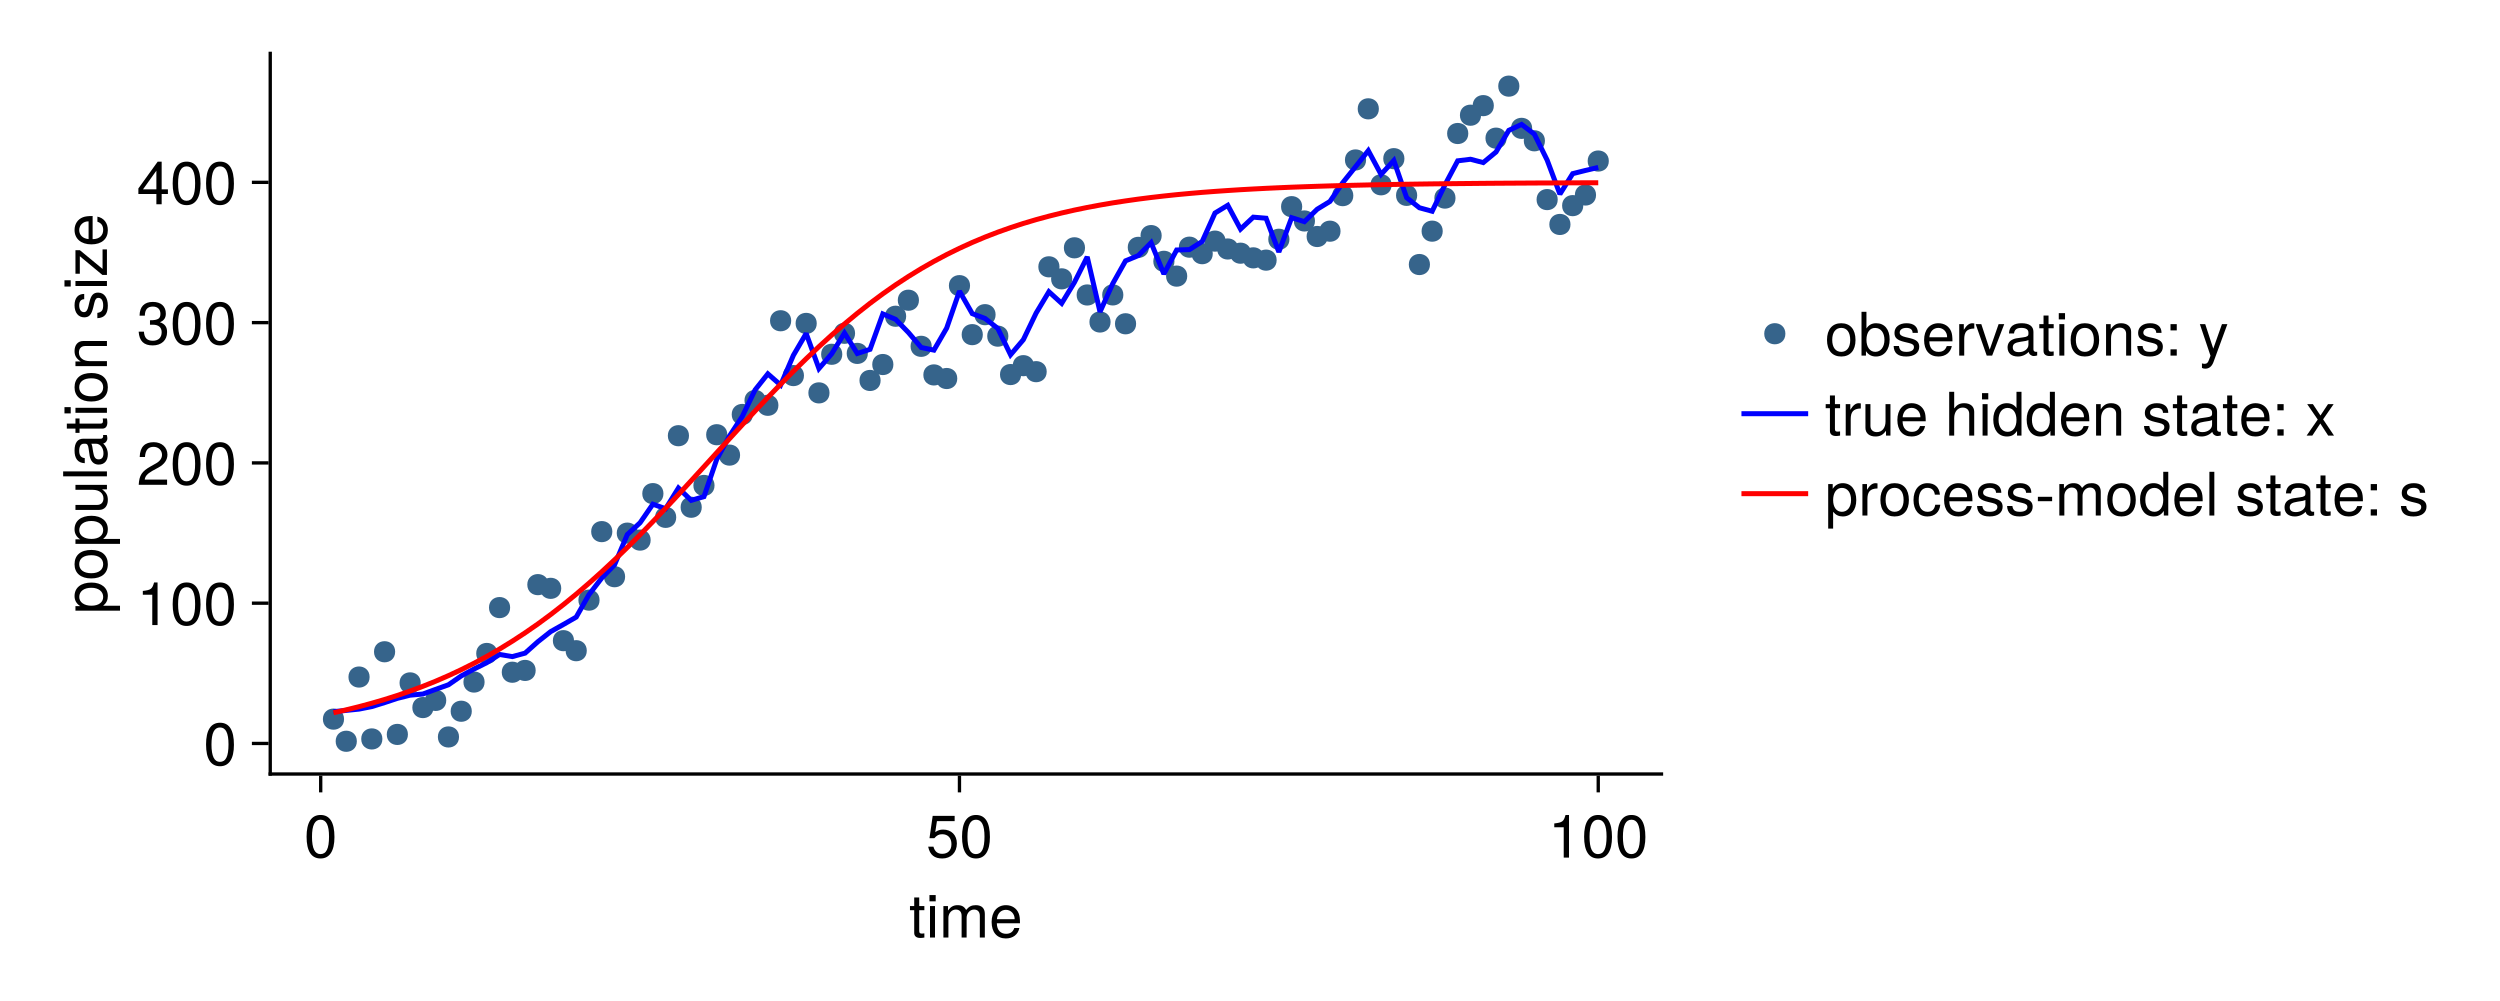 <?xml version="1.0" encoding="UTF-8"?>
<svg xmlns="http://www.w3.org/2000/svg" xmlns:xlink="http://www.w3.org/1999/xlink" width="562" height="225" viewBox="0 0 562 225">
<defs>
<g>
<g id="glyph-0-0-5578ade3">
<path d="M 3.422 0 C 3.047 0.062 2.781 0.094 2.516 0.094 C 1.641 0.094 1.141 -0.312 1.141 -1.031 C 1.141 -1.031 1.141 -6.156 1.141 -6.156 C 1.141 -6.156 0.188 -6.156 0.188 -6.156 C 0.188 -6.156 0.188 -7.078 0.188 -7.078 C 0.188 -7.078 1.141 -7.078 1.141 -7.078 C 1.141 -7.078 1.141 -9.016 1.141 -9.016 C 1.141 -9.016 2.266 -9.016 2.266 -9.016 C 2.266 -9.016 2.266 -7.078 2.266 -7.078 C 2.266 -7.078 3.422 -7.078 3.422 -7.078 C 3.422 -7.078 3.422 -6.156 3.422 -6.156 C 3.422 -6.156 2.266 -6.156 2.266 -6.156 C 2.266 -6.156 2.266 -1.531 2.266 -1.531 C 2.266 -1.031 2.406 -0.891 2.891 -0.891 C 3.109 -0.891 3.281 -0.906 3.422 -0.938 C 3.422 -0.938 3.422 0 3.422 0 Z M 3.422 0 "/>
</g>
<g id="glyph-0-1-5578ade3">
<path d="M 2.062 0 C 2.062 0 0.938 0 0.938 0 C 0.938 0 0.938 -7.078 0.938 -7.078 C 0.938 -7.078 2.062 -7.078 2.062 -7.078 C 2.062 -7.078 2.062 0 2.062 0 Z M 2.219 -8.141 C 2.219 -8.141 0.812 -8.141 0.812 -8.141 C 0.812 -8.141 0.812 -9.547 0.812 -9.547 C 0.812 -9.547 2.219 -9.547 2.219 -9.547 C 2.219 -9.547 2.219 -8.141 2.219 -8.141 Z M 2.219 -8.141 "/>
</g>
<g id="glyph-0-2-5578ade3">
<path d="M 10.266 0 C 10.266 0 9.141 0 9.141 0 C 9.141 0 9.141 -4.875 9.141 -4.875 C 9.141 -5.766 8.672 -6.297 7.844 -6.297 C 6.922 -6.297 6.172 -5.469 6.172 -4.438 C 6.172 -4.438 6.172 0 6.172 0 C 6.172 0 5.047 0 5.047 0 C 5.047 0 5.047 -4.875 5.047 -4.875 C 5.047 -5.781 4.578 -6.297 3.734 -6.297 C 2.828 -6.297 2.078 -5.469 2.078 -4.438 C 2.078 -4.438 2.078 0 2.078 0 C 2.078 0 0.953 0 0.953 0 C 0.953 0 0.953 -7.078 0.953 -7.078 C 0.953 -7.078 1.984 -7.078 1.984 -7.078 C 1.984 -7.078 1.984 -6.078 1.984 -6.078 C 2.594 -6.922 3.219 -7.281 4.156 -7.281 C 5.078 -7.281 5.641 -6.953 6.062 -6.203 C 6.719 -7 7.297 -7.281 8.234 -7.281 C 9.562 -7.281 10.266 -6.578 10.266 -5.312 C 10.266 -5.312 10.266 0 10.266 0 Z M 10.266 0 "/>
</g>
<g id="glyph-0-3-5578ade3">
<path d="M 6.922 -3.219 C 6.922 -3.219 1.719 -3.219 1.719 -3.219 C 1.734 -1.594 2.625 -0.844 3.797 -0.844 C 4.703 -0.844 5.328 -1.219 5.641 -2.141 C 5.641 -2.141 6.781 -2.141 6.781 -2.141 C 6.5 -0.719 5.375 0.203 3.75 0.203 C 1.766 0.203 0.547 -1.172 0.547 -3.5 C 0.547 -5.812 1.812 -7.281 3.781 -7.281 C 5.109 -7.281 6.188 -6.578 6.641 -5.406 C 6.844 -4.891 6.922 -4.234 6.922 -3.219 Z M 5.719 -4.219 C 5.719 -5.312 4.875 -6.234 3.766 -6.234 C 2.625 -6.234 1.844 -5.391 1.734 -4.125 C 1.734 -4.125 5.703 -4.125 5.703 -4.125 C 5.719 -4.156 5.719 -4.219 5.719 -4.219 Z M 5.719 -4.219 "/>
</g>
<g id="glyph-0-4-5578ade3">
<path d="M 7.062 -3.469 C 7.062 -1.219 5.859 0.203 4.031 0.203 C 3.125 0.203 2.453 -0.125 1.859 -0.844 C 1.859 -0.844 1.859 2.938 1.859 2.938 C 1.859 2.938 0.75 2.938 0.75 2.938 C 0.75 2.938 0.75 -7.078 0.75 -7.078 C 0.75 -7.078 1.766 -7.078 1.766 -7.078 C 1.766 -7.078 1.766 -6 1.766 -6 C 2.297 -6.844 3.062 -7.281 4.016 -7.281 C 5.906 -7.281 7.062 -5.844 7.062 -3.469 Z M 5.891 -3.5 C 5.891 -5.188 5.078 -6.219 3.828 -6.219 C 2.641 -6.219 1.859 -5.141 1.859 -3.484 C 1.859 -1.828 2.641 -0.844 3.828 -0.844 C 5.062 -0.844 5.891 -1.891 5.891 -3.5 Z M 5.891 -3.5 "/>
</g>
<g id="glyph-0-5-5578ade3">
<path d="M 4.328 -6.094 C 2.594 -6.062 2.062 -5.266 2.062 -3.672 C 2.062 -3.672 2.062 0 2.062 0 C 2.062 0 0.938 0 0.938 0 C 0.938 0 0.938 -7.078 0.938 -7.078 C 0.938 -7.078 1.969 -7.078 1.969 -7.078 C 1.969 -7.078 1.969 -5.797 1.969 -5.797 C 2.625 -6.844 3.172 -7.281 3.906 -7.281 C 4.047 -7.281 4.141 -7.266 4.328 -7.234 C 4.328 -7.234 4.328 -6.094 4.328 -6.094 Z M 4.328 -6.094 "/>
</g>
<g id="glyph-0-6-5578ade3">
<path d="M 6.891 -3.484 C 6.891 -1.156 5.672 0.203 3.688 0.203 C 1.672 0.203 0.484 -1.156 0.484 -3.531 C 0.484 -5.906 1.688 -7.281 3.672 -7.281 C 5.703 -7.281 6.891 -5.922 6.891 -3.484 Z M 5.703 -3.5 C 5.703 -5.25 4.953 -6.234 3.688 -6.234 C 2.438 -6.234 1.656 -5.234 1.656 -3.531 C 1.656 -1.828 2.438 -0.844 3.688 -0.844 C 4.922 -0.844 5.703 -1.844 5.703 -3.5 Z M 5.703 -3.5 "/>
</g>
<g id="glyph-0-7-5578ade3">
<path d="M 6.438 -2.438 C 6.297 -0.812 5.234 0.203 3.547 0.203 C 1.641 0.203 0.422 -1.188 0.422 -3.469 C 0.422 -5.812 1.656 -7.281 3.562 -7.281 C 5.141 -7.281 6.219 -6.422 6.359 -4.703 C 6.359 -4.703 5.219 -4.703 5.219 -4.703 C 5.094 -5.688 4.5 -6.234 3.547 -6.234 C 2.328 -6.234 1.594 -5.234 1.594 -3.469 C 1.594 -1.797 2.328 -0.844 3.578 -0.844 C 4.531 -0.844 5.109 -1.297 5.312 -2.438 C 5.312 -2.438 6.438 -2.438 6.438 -2.438 Z M 6.438 -2.438 "/>
</g>
<g id="glyph-0-8-5578ade3">
<path d="M 6.203 -1.984 C 6.203 -0.625 5.062 0.203 3.281 0.203 C 1.438 0.203 0.516 -0.531 0.453 -2.156 C 0.453 -2.156 1.641 -2.156 1.641 -2.156 C 1.797 -1.078 2.359 -0.844 3.375 -0.844 C 4.359 -0.844 5.016 -1.234 5.016 -1.891 C 5.016 -2.406 4.719 -2.625 3.922 -2.828 C 3.922 -2.828 2.875 -3.078 2.875 -3.078 C 1.203 -3.484 0.641 -4.016 0.641 -5.109 C 0.641 -6.422 1.703 -7.281 3.344 -7.281 C 4.984 -7.281 5.906 -6.5 5.906 -5.109 C 5.906 -5.109 4.719 -5.109 4.719 -5.109 C 4.703 -5.844 4.219 -6.234 3.312 -6.234 C 2.391 -6.234 1.812 -5.812 1.812 -5.172 C 1.812 -4.672 2.203 -4.375 3.125 -4.156 C 3.125 -4.156 4.203 -3.906 4.203 -3.906 C 5.609 -3.562 6.203 -3.031 6.203 -1.984 Z M 6.203 -1.984 "/>
</g>
<g id="glyph-0-9-5578ade3">
<path d="M 3.828 -3.234 C 3.828 -3.234 0.625 -3.234 0.625 -3.234 C 0.625 -3.234 0.625 -4.219 0.625 -4.219 C 0.625 -4.219 3.828 -4.219 3.828 -4.219 C 3.828 -4.219 3.828 -3.234 3.828 -3.234 Z M 3.828 -3.234 "/>
</g>
<g id="glyph-0-10-5578ade3">
<path d="M 6.688 0 C 6.688 0 5.688 0 5.688 0 C 5.688 0 5.688 -1.047 5.688 -1.047 C 5.078 -0.156 4.406 0.203 3.422 0.203 C 1.531 0.203 0.344 -1.219 0.344 -3.609 C 0.344 -5.859 1.547 -7.281 3.391 -7.281 C 4.328 -7.281 5.094 -6.906 5.562 -6.188 C 5.562 -6.188 5.562 -9.844 5.562 -9.844 C 5.562 -9.844 6.688 -9.844 6.688 -9.844 C 6.688 -9.844 6.688 0 6.688 0 Z M 5.562 -3.516 C 5.562 -5.141 4.797 -6.219 3.578 -6.219 C 2.344 -6.219 1.531 -5.188 1.531 -3.531 C 1.531 -1.891 2.344 -0.844 3.594 -0.844 C 4.781 -0.844 5.562 -1.875 5.562 -3.516 Z M 5.562 -3.516 "/>
</g>
<g id="glyph-0-11-5578ade3">
<path d="M 2.031 0 C 2.031 0 0.922 0 0.922 0 C 0.922 0 0.922 -9.844 0.922 -9.844 C 0.922 -9.844 2.031 -9.844 2.031 -9.844 C 2.031 -9.844 2.031 0 2.031 0 Z M 2.031 0 "/>
</g>
<g id="glyph-0-12-5578ade3">
</g>
<g id="glyph-0-13-5578ade3">
<path d="M 7.219 -0.031 C 6.859 0.062 6.688 0.094 6.453 0.094 C 5.906 0.094 5.406 -0.297 5.297 -0.844 C 4.672 -0.172 3.797 0.203 2.891 0.203 C 1.453 0.203 0.562 -0.547 0.562 -1.844 C 0.562 -2.703 0.984 -3.328 1.812 -3.672 C 2.234 -3.844 2.484 -3.906 4.078 -4.109 C 4.969 -4.219 5.25 -4.422 5.25 -4.891 C 5.25 -4.891 5.25 -5.188 5.25 -5.188 C 5.25 -5.859 4.688 -6.234 3.672 -6.234 C 2.625 -6.234 2.109 -5.844 2.016 -4.984 C 2.016 -4.984 0.875 -4.984 0.875 -4.984 C 0.938 -6.609 2 -7.281 3.719 -7.281 C 5.453 -7.281 6.375 -6.594 6.375 -5.344 C 6.375 -5.344 6.375 -1.406 6.375 -1.406 C 6.375 -1.047 6.594 -0.844 6.984 -0.844 C 7.047 -0.844 7.094 -0.844 7.219 -0.875 C 7.219 -0.875 7.219 -0.031 7.219 -0.031 Z M 5.25 -2.438 C 5.25 -2.438 5.25 -3.5 5.25 -3.5 C 4.875 -3.328 4.625 -3.266 3.438 -3.109 C 2.234 -2.922 1.734 -2.609 1.734 -1.859 C 1.734 -1.094 2.25 -0.781 3.125 -0.781 C 4.219 -0.781 5.25 -1.438 5.25 -2.438 Z M 5.25 -2.438 "/>
</g>
<g id="glyph-0-14-5578ade3">
<path d="M 2.578 0 C 2.578 0 1.172 0 1.172 0 C 1.172 0 1.172 -1.406 1.172 -1.406 C 1.172 -1.406 2.578 -1.406 2.578 -1.406 C 2.578 -1.406 2.578 0 2.578 0 Z M 2.578 -5.672 C 2.578 -5.672 1.172 -5.672 1.172 -5.672 C 1.172 -5.672 1.172 -7.078 1.172 -7.078 C 1.172 -7.078 2.578 -7.078 2.578 -7.078 C 2.578 -7.078 2.578 -5.672 2.578 -5.672 Z M 2.578 -5.672 "/>
</g>
<g id="glyph-1-0-5578ade3">
<path d="M 6.844 -4.609 C 6.844 -1.453 5.734 0.203 3.719 0.203 C 1.656 0.203 0.578 -1.453 0.578 -4.688 C 0.578 -7.891 1.641 -9.578 3.719 -9.578 C 5.797 -9.578 6.844 -7.922 6.844 -4.609 Z M 5.625 -4.719 C 5.625 -7.281 5 -8.516 3.719 -8.516 C 2.438 -8.516 1.797 -7.297 1.797 -4.672 C 1.797 -2.047 2.438 -0.781 3.688 -0.781 C 5.016 -0.781 5.625 -2 5.625 -4.719 Z M 5.625 -4.719 "/>
</g>
<g id="glyph-2-0-5578ade3">
<path d="M 6.922 -3.172 C 6.922 -1.141 5.578 0.203 3.641 0.203 C 1.938 0.203 0.859 -0.547 0.469 -2.453 C 0.469 -2.453 1.656 -2.453 1.656 -2.453 C 1.938 -1.375 2.578 -0.844 3.625 -0.844 C 4.906 -0.844 5.703 -1.641 5.703 -3.016 C 5.703 -4.422 4.906 -5.25 3.625 -5.25 C 2.875 -5.25 2.422 -5.016 1.859 -4.359 C 1.859 -4.359 0.766 -4.359 0.766 -4.359 C 0.766 -4.359 1.484 -9.375 1.484 -9.375 C 1.484 -9.375 6.422 -9.375 6.422 -9.375 C 6.422 -9.375 6.422 -8.188 6.422 -8.188 C 6.422 -8.188 2.438 -8.188 2.438 -8.188 C 2.438 -8.188 2.062 -5.719 2.062 -5.719 C 2.625 -6.125 3.156 -6.297 3.828 -6.297 C 5.672 -6.297 6.922 -5.062 6.922 -3.172 Z M 6.922 -3.172 "/>
</g>
<g id="glyph-2-1-5578ade3">
<path d="M 6.844 -4.609 C 6.844 -1.453 5.734 0.203 3.719 0.203 C 1.656 0.203 0.578 -1.453 0.578 -4.688 C 0.578 -7.891 1.641 -9.578 3.719 -9.578 C 5.797 -9.578 6.844 -7.922 6.844 -4.609 Z M 5.625 -4.719 C 5.625 -7.281 5 -8.516 3.719 -8.516 C 2.438 -8.516 1.797 -7.297 1.797 -4.672 C 1.797 -2.047 2.438 -0.781 3.688 -0.781 C 5.016 -0.781 5.625 -2 5.625 -4.719 Z M 5.625 -4.719 "/>
</g>
<g id="glyph-3-0-5578ade3">
<path d="M 4.688 0 C 4.688 0 3.5 0 3.5 0 C 3.5 0 3.5 -6.812 3.5 -6.812 C 3.5 -6.812 1.375 -6.812 1.375 -6.812 C 1.375 -6.812 1.375 -7.672 1.375 -7.672 C 3.219 -7.891 3.484 -8.094 3.906 -9.578 C 3.906 -9.578 4.688 -9.578 4.688 -9.578 C 4.688 -9.578 4.688 0 4.688 0 Z M 4.688 0 "/>
</g>
<g id="glyph-3-1-5578ade3">
<path d="M 6.844 -4.609 C 6.844 -1.453 5.734 0.203 3.719 0.203 C 1.656 0.203 0.578 -1.453 0.578 -4.688 C 0.578 -7.891 1.641 -9.578 3.719 -9.578 C 5.797 -9.578 6.844 -7.922 6.844 -4.609 Z M 5.625 -4.719 C 5.625 -7.281 5 -8.516 3.719 -8.516 C 2.438 -8.516 1.797 -7.297 1.797 -4.672 C 1.797 -2.047 2.438 -0.781 3.688 -0.781 C 5.016 -0.781 5.625 -2 5.625 -4.719 Z M 5.625 -4.719 "/>
</g>
<g id="glyph-4-0-5578ade3">
<path d="M 6.844 -4.609 C 6.844 -1.453 5.734 0.203 3.719 0.203 C 1.656 0.203 0.578 -1.453 0.578 -4.688 C 0.578 -7.891 1.641 -9.578 3.719 -9.578 C 5.797 -9.578 6.844 -7.922 6.844 -4.609 Z M 5.625 -4.719 C 5.625 -7.281 5 -8.516 3.719 -8.516 C 2.438 -8.516 1.797 -7.297 1.797 -4.672 C 1.797 -2.047 2.438 -0.781 3.688 -0.781 C 5.016 -0.781 5.625 -2 5.625 -4.719 Z M 5.625 -4.719 "/>
</g>
<g id="glyph-5-0-5578ade3">
<path d="M -3.469 -7.062 C -1.219 -7.062 0.203 -5.859 0.203 -4.031 C 0.203 -3.125 -0.125 -2.453 -0.844 -1.859 C -0.844 -1.859 2.938 -1.859 2.938 -1.859 C 2.938 -1.859 2.938 -0.75 2.938 -0.75 C 2.938 -0.75 -7.078 -0.75 -7.078 -0.75 C -7.078 -0.75 -7.078 -1.766 -7.078 -1.766 C -7.078 -1.766 -6 -1.766 -6 -1.766 C -6.844 -2.297 -7.281 -3.062 -7.281 -4.016 C -7.281 -5.906 -5.844 -7.062 -3.469 -7.062 Z M -3.5 -5.891 C -5.188 -5.891 -6.219 -5.078 -6.219 -3.828 C -6.219 -2.641 -5.141 -1.859 -3.484 -1.859 C -1.828 -1.859 -0.844 -2.641 -0.844 -3.828 C -0.844 -5.062 -1.891 -5.891 -3.5 -5.891 Z M -3.5 -5.891 "/>
</g>
<g id="glyph-6-0-5578ade3">
<path d="M -3.484 -6.891 C -1.156 -6.891 0.203 -5.672 0.203 -3.688 C 0.203 -1.672 -1.156 -0.484 -3.531 -0.484 C -5.906 -0.484 -7.281 -1.688 -7.281 -3.672 C -7.281 -5.703 -5.922 -6.891 -3.484 -6.891 Z M -3.5 -5.703 C -5.25 -5.703 -6.234 -4.953 -6.234 -3.688 C -6.234 -2.438 -5.234 -1.656 -3.531 -1.656 C -1.828 -1.656 -0.844 -2.438 -0.844 -3.688 C -0.844 -4.922 -1.844 -5.703 -3.5 -5.703 Z M -3.5 -5.703 "/>
</g>
<g id="glyph-7-0-5578ade3">
<path d="M 0 -6.5 C 0 -6.5 0 -5.5 0 -5.5 C 0 -5.5 -1.094 -5.5 -1.094 -5.5 C -0.156 -4.828 0.203 -4.172 0.203 -3.125 C 0.203 -1.75 -0.547 -0.875 -1.734 -0.875 C -1.734 -0.875 -7.078 -0.875 -7.078 -0.875 C -7.078 -0.875 -7.078 -2 -7.078 -2 C -7.078 -2 -2.172 -2 -2.172 -2 C -1.328 -2 -0.781 -2.562 -0.781 -3.453 C -0.781 -4.625 -1.734 -5.391 -3.172 -5.391 C -3.172 -5.391 -7.078 -5.391 -7.078 -5.391 C -7.078 -5.391 -7.078 -6.5 -7.078 -6.5 C -7.078 -6.5 0 -6.5 0 -6.5 Z M 0 -6.5 "/>
</g>
<g id="glyph-8-0-5578ade3">
<path d="M 0 -2.031 C 0 -2.031 0 -0.922 0 -0.922 C 0 -0.922 -9.844 -0.922 -9.844 -0.922 C -9.844 -0.922 -9.844 -2.031 -9.844 -2.031 C -9.844 -2.031 0 -2.031 0 -2.031 Z M 0 -2.031 "/>
</g>
<g id="glyph-8-1-5578ade3">
<path d="M -0.031 -7.219 C 0.062 -6.859 0.094 -6.688 0.094 -6.453 C 0.094 -5.906 -0.297 -5.406 -0.844 -5.297 C -0.172 -4.672 0.203 -3.797 0.203 -2.891 C 0.203 -1.453 -0.547 -0.562 -1.844 -0.562 C -2.703 -0.562 -3.328 -0.984 -3.672 -1.812 C -3.844 -2.234 -3.906 -2.484 -4.109 -4.078 C -4.219 -4.969 -4.422 -5.25 -4.891 -5.25 C -4.891 -5.25 -5.188 -5.25 -5.188 -5.25 C -5.859 -5.25 -6.234 -4.688 -6.234 -3.672 C -6.234 -2.625 -5.844 -2.109 -4.984 -2.016 C -4.984 -2.016 -4.984 -0.875 -4.984 -0.875 C -6.609 -0.938 -7.281 -2 -7.281 -3.719 C -7.281 -5.453 -6.594 -6.375 -5.344 -6.375 C -5.344 -6.375 -1.406 -6.375 -1.406 -6.375 C -1.047 -6.375 -0.844 -6.594 -0.844 -6.984 C -0.844 -7.047 -0.844 -7.094 -0.875 -7.219 C -0.875 -7.219 -0.031 -7.219 -0.031 -7.219 Z M -2.438 -5.25 C -2.438 -5.25 -3.5 -5.25 -3.5 -5.25 C -3.328 -4.875 -3.266 -4.625 -3.109 -3.438 C -2.922 -2.234 -2.609 -1.734 -1.859 -1.734 C -1.094 -1.734 -0.781 -2.25 -0.781 -3.125 C -0.781 -4.219 -1.438 -5.25 -2.438 -5.25 Z M -2.438 -5.25 "/>
</g>
<g id="glyph-9-0-5578ade3">
<path d="M 0 -3.422 C 0.062 -3.047 0.094 -2.781 0.094 -2.516 C 0.094 -1.641 -0.312 -1.141 -1.031 -1.141 C -1.031 -1.141 -6.156 -1.141 -6.156 -1.141 C -6.156 -1.141 -6.156 -0.188 -6.156 -0.188 C -6.156 -0.188 -7.078 -0.188 -7.078 -0.188 C -7.078 -0.188 -7.078 -1.141 -7.078 -1.141 C -7.078 -1.141 -9.016 -1.141 -9.016 -1.141 C -9.016 -1.141 -9.016 -2.266 -9.016 -2.266 C -9.016 -2.266 -7.078 -2.266 -7.078 -2.266 C -7.078 -2.266 -7.078 -3.422 -7.078 -3.422 C -7.078 -3.422 -6.156 -3.422 -6.156 -3.422 C -6.156 -3.422 -6.156 -2.266 -6.156 -2.266 C -6.156 -2.266 -1.531 -2.266 -1.531 -2.266 C -1.031 -2.266 -0.891 -2.406 -0.891 -2.891 C -0.891 -3.109 -0.906 -3.281 -0.938 -3.422 C -0.938 -3.422 0 -3.422 0 -3.422 Z M 0 -3.422 "/>
</g>
<g id="glyph-9-1-5578ade3">
<path d="M 0 -2.062 C 0 -2.062 0 -0.938 0 -0.938 C 0 -0.938 -7.078 -0.938 -7.078 -0.938 C -7.078 -0.938 -7.078 -2.062 -7.078 -2.062 C -7.078 -2.062 0 -2.062 0 -2.062 Z M -8.141 -2.219 C -8.141 -2.219 -8.141 -0.812 -8.141 -0.812 C -8.141 -0.812 -9.547 -0.812 -9.547 -0.812 C -9.547 -0.812 -9.547 -2.219 -9.547 -2.219 C -9.547 -2.219 -8.141 -2.219 -8.141 -2.219 Z M -8.141 -2.219 "/>
</g>
<g id="glyph-9-2-5578ade3">
<path d="M -3.484 -6.891 C -1.156 -6.891 0.203 -5.672 0.203 -3.688 C 0.203 -1.672 -1.156 -0.484 -3.531 -0.484 C -5.906 -0.484 -7.281 -1.688 -7.281 -3.672 C -7.281 -5.703 -5.922 -6.891 -3.484 -6.891 Z M -3.5 -5.703 C -5.25 -5.703 -6.234 -4.953 -6.234 -3.688 C -6.234 -2.438 -5.234 -1.656 -3.531 -1.656 C -1.828 -1.656 -0.844 -2.438 -0.844 -3.688 C -0.844 -4.922 -1.844 -5.703 -3.5 -5.703 Z M -3.5 -5.703 "/>
</g>
<g id="glyph-9-3-5578ade3">
<path d="M 0 -6.578 C 0 -6.578 0 -5.453 0 -5.453 C 0 -5.453 -4.906 -5.453 -4.906 -5.453 C -5.75 -5.453 -6.297 -4.891 -6.297 -4 C -6.297 -2.844 -5.344 -2.062 -3.906 -2.062 C -3.906 -2.062 0 -2.062 0 -2.062 C 0 -2.062 0 -0.938 0 -0.938 C 0 -0.938 -7.078 -0.938 -7.078 -0.938 C -7.078 -0.938 -7.078 -1.984 -7.078 -1.984 C -7.078 -1.984 -5.891 -1.984 -5.891 -1.984 C -6.875 -2.609 -7.281 -3.281 -7.281 -4.328 C -7.281 -5.703 -6.516 -6.578 -5.344 -6.578 C -5.344 -6.578 0 -6.578 0 -6.578 Z M 0 -6.578 "/>
</g>
<g id="glyph-9-4-5578ade3">
</g>
<g id="glyph-9-5-5578ade3">
<path d="M -1.984 -6.203 C -0.625 -6.203 0.203 -5.062 0.203 -3.281 C 0.203 -1.438 -0.531 -0.516 -2.156 -0.453 C -2.156 -0.453 -2.156 -1.641 -2.156 -1.641 C -1.078 -1.797 -0.844 -2.359 -0.844 -3.375 C -0.844 -4.359 -1.234 -5.016 -1.891 -5.016 C -2.406 -5.016 -2.625 -4.719 -2.828 -3.922 C -2.828 -3.922 -3.078 -2.875 -3.078 -2.875 C -3.484 -1.203 -4.016 -0.641 -5.109 -0.641 C -6.422 -0.641 -7.281 -1.703 -7.281 -3.344 C -7.281 -4.984 -6.5 -5.906 -5.109 -5.906 C -5.109 -5.906 -5.109 -4.719 -5.109 -4.719 C -5.844 -4.703 -6.234 -4.219 -6.234 -3.312 C -6.234 -2.391 -5.812 -1.812 -5.172 -1.812 C -4.672 -1.812 -4.375 -2.203 -4.156 -3.125 C -4.156 -3.125 -3.906 -4.203 -3.906 -4.203 C -3.562 -5.609 -3.031 -6.203 -1.984 -6.203 Z M -1.984 -6.203 "/>
</g>
<g id="glyph-9-6-5578ade3">
<path d="M 0 -6.172 C 0 -6.172 0 -0.422 0 -0.422 C 0 -0.422 -1.016 -0.422 -1.016 -0.422 C -1.016 -0.422 -6.094 -4.641 -6.094 -4.641 C -6.094 -4.641 -6.094 -0.703 -6.094 -0.703 C -6.094 -0.703 -7.078 -0.703 -7.078 -0.703 C -7.078 -0.703 -7.078 -5.984 -7.078 -5.984 C -7.078 -5.984 -6.078 -5.984 -6.078 -5.984 C -6.078 -5.984 -0.984 -1.781 -0.984 -1.781 C -0.984 -1.781 -0.984 -6.172 -0.984 -6.172 C -0.984 -6.172 0 -6.172 0 -6.172 Z M 0 -6.172 "/>
</g>
<g id="glyph-9-7-5578ade3">
<path d="M -3.219 -6.922 C -3.219 -6.922 -3.219 -1.719 -3.219 -1.719 C -1.594 -1.734 -0.844 -2.625 -0.844 -3.797 C -0.844 -4.703 -1.219 -5.328 -2.141 -5.641 C -2.141 -5.641 -2.141 -6.781 -2.141 -6.781 C -0.719 -6.5 0.203 -5.375 0.203 -3.75 C 0.203 -1.766 -1.172 -0.547 -3.5 -0.547 C -5.812 -0.547 -7.281 -1.812 -7.281 -3.781 C -7.281 -5.109 -6.578 -6.188 -5.406 -6.641 C -4.891 -6.844 -4.234 -6.922 -3.219 -6.922 Z M -4.219 -5.719 C -5.312 -5.719 -6.234 -4.875 -6.234 -3.766 C -6.234 -2.625 -5.391 -1.844 -4.125 -1.734 C -4.125 -1.734 -4.125 -5.703 -4.125 -5.703 C -4.156 -5.719 -4.219 -5.719 -4.219 -5.719 Z M -4.219 -5.719 "/>
</g>
<g id="glyph-10-0-5578ade3">
<path d="M 4.688 0 C 4.688 0 3.5 0 3.5 0 C 3.5 0 3.5 -6.812 3.5 -6.812 C 3.5 -6.812 1.375 -6.812 1.375 -6.812 C 1.375 -6.812 1.375 -7.672 1.375 -7.672 C 3.219 -7.891 3.484 -8.094 3.906 -9.578 C 3.906 -9.578 4.688 -9.578 4.688 -9.578 C 4.688 -9.578 4.688 0 4.688 0 Z M 4.688 0 "/>
</g>
<g id="glyph-10-1-5578ade3">
<path d="M 6.844 -4.609 C 6.844 -1.453 5.734 0.203 3.719 0.203 C 1.656 0.203 0.578 -1.453 0.578 -4.688 C 0.578 -7.891 1.641 -9.578 3.719 -9.578 C 5.797 -9.578 6.844 -7.922 6.844 -4.609 Z M 5.625 -4.719 C 5.625 -7.281 5 -8.516 3.719 -8.516 C 2.438 -8.516 1.797 -7.297 1.797 -4.672 C 1.797 -2.047 2.438 -0.781 3.688 -0.781 C 5.016 -0.781 5.625 -2 5.625 -4.719 Z M 5.625 -4.719 "/>
</g>
<g id="glyph-10-2-5578ade3">
<path d="M 6.828 -2.781 C 6.828 -0.969 5.562 0.203 3.594 0.203 C 1.641 0.203 0.578 -0.75 0.438 -2.891 C 0.438 -2.891 1.625 -2.891 1.625 -2.891 C 1.703 -1.5 2.328 -0.844 3.625 -0.844 C 4.875 -0.844 5.609 -1.562 5.609 -2.766 C 5.609 -3.828 4.938 -4.453 3.625 -4.453 C 3.625 -4.453 2.984 -4.453 2.984 -4.453 C 2.984 -4.453 2.984 -5.453 2.984 -5.453 C 4.891 -5.453 5.328 -5.875 5.328 -6.906 C 5.328 -7.906 4.703 -8.531 3.641 -8.531 C 2.438 -8.531 1.844 -7.891 1.828 -6.484 C 1.828 -6.484 0.641 -6.484 0.641 -6.484 C 0.672 -8.516 1.703 -9.578 3.625 -9.578 C 5.453 -9.578 6.547 -8.594 6.547 -6.938 C 6.547 -5.984 6.109 -5.359 5.219 -5.016 C 6.359 -4.609 6.828 -3.938 6.828 -2.781 Z M 6.828 -2.781 "/>
</g>
<g id="glyph-11-0-5578ade3">
<path d="M 6.906 -6.766 C 6.906 -5.594 6.203 -4.594 4.875 -3.875 C 4.875 -3.875 3.531 -3.141 3.531 -3.141 C 2.344 -2.453 1.922 -1.953 1.797 -1.172 C 1.797 -1.172 6.828 -1.172 6.828 -1.172 C 6.828 -1.172 6.828 0 6.828 0 C 6.828 0 0.453 0 0.453 0 C 0.562 -2.109 1.141 -3.016 3.141 -4.141 C 3.141 -4.141 4.391 -4.844 4.391 -4.844 C 5.234 -5.328 5.688 -5.984 5.688 -6.734 C 5.688 -7.766 4.875 -8.531 3.797 -8.531 C 2.625 -8.531 1.953 -7.859 1.859 -6.25 C 1.859 -6.25 0.672 -6.25 0.672 -6.25 C 0.75 -8.578 1.875 -9.578 3.828 -9.578 C 5.641 -9.578 6.906 -8.391 6.906 -6.766 Z M 6.906 -6.766 "/>
</g>
<g id="glyph-11-1-5578ade3">
<path d="M 6.844 -4.609 C 6.844 -1.453 5.734 0.203 3.719 0.203 C 1.656 0.203 0.578 -1.453 0.578 -4.688 C 0.578 -7.891 1.641 -9.578 3.719 -9.578 C 5.797 -9.578 6.844 -7.922 6.844 -4.609 Z M 5.625 -4.719 C 5.625 -7.281 5 -8.516 3.719 -8.516 C 2.438 -8.516 1.797 -7.297 1.797 -4.672 C 1.797 -2.047 2.438 -0.781 3.688 -0.781 C 5.016 -0.781 5.625 -2 5.625 -4.719 Z M 5.625 -4.719 "/>
</g>
<g id="glyph-12-0-5578ade3">
<path d="M 7.016 -2.297 C 7.016 -2.297 5.609 -2.297 5.609 -2.297 C 5.609 -2.297 5.609 0 5.609 0 C 5.609 0 4.422 0 4.422 0 C 4.422 0 4.422 -2.297 4.422 -2.297 C 4.422 -2.297 0.375 -2.297 0.375 -2.297 C 0.375 -2.297 0.375 -3.547 0.375 -3.547 C 0.375 -3.547 4.719 -9.578 4.719 -9.578 C 4.719 -9.578 5.609 -9.578 5.609 -9.578 C 5.609 -9.578 5.609 -3.359 5.609 -3.359 C 5.609 -3.359 7.016 -3.359 7.016 -3.359 C 7.016 -3.359 7.016 -2.297 7.016 -2.297 Z M 4.422 -3.359 C 4.422 -3.359 4.422 -7.547 4.422 -7.547 C 4.422 -7.547 1.422 -3.359 1.422 -3.359 C 1.422 -3.359 4.422 -3.359 4.422 -3.359 Z M 4.422 -3.359 "/>
</g>
<g id="glyph-12-1-5578ade3">
<path d="M 6.844 -4.609 C 6.844 -1.453 5.734 0.203 3.719 0.203 C 1.656 0.203 0.578 -1.453 0.578 -4.688 C 0.578 -7.891 1.641 -9.578 3.719 -9.578 C 5.797 -9.578 6.844 -7.922 6.844 -4.609 Z M 5.625 -4.719 C 5.625 -7.281 5 -8.516 3.719 -8.516 C 2.438 -8.516 1.797 -7.297 1.797 -4.672 C 1.797 -2.047 2.438 -0.781 3.688 -0.781 C 5.016 -0.781 5.625 -2 5.625 -4.719 Z M 5.625 -4.719 "/>
</g>
<g id="glyph-13-0-5578ade3">
<path d="M 6.891 -3.484 C 6.891 -1.156 5.672 0.203 3.688 0.203 C 1.672 0.203 0.484 -1.156 0.484 -3.531 C 0.484 -5.906 1.688 -7.281 3.672 -7.281 C 5.703 -7.281 6.891 -5.922 6.891 -3.484 Z M 5.703 -3.5 C 5.703 -5.25 4.953 -6.234 3.688 -6.234 C 2.438 -6.234 1.656 -5.234 1.656 -3.531 C 1.656 -1.828 2.438 -0.844 3.688 -0.844 C 4.922 -0.844 5.703 -1.844 5.703 -3.5 Z M 5.703 -3.5 "/>
</g>
<g id="glyph-13-1-5578ade3">
<path d="M 7.062 -3.625 C 7.062 -1.328 5.844 0.203 3.984 0.203 C 3 0.203 2.281 -0.188 1.734 -1.016 C 1.734 -1.016 1.734 0 1.734 0 C 1.734 0 0.734 0 0.734 0 C 0.734 0 0.734 -9.844 0.734 -9.844 C 0.734 -9.844 1.844 -9.844 1.844 -9.844 C 1.844 -9.844 1.844 -6.109 1.844 -6.109 C 2.375 -6.906 3.062 -7.281 4.031 -7.281 C 5.906 -7.281 7.062 -5.906 7.062 -3.625 Z M 5.891 -3.547 C 5.891 -5.125 5.078 -6.219 3.828 -6.219 C 2.625 -6.281 1.844 -5.203 1.844 -3.531 C 1.844 -1.938 2.625 -0.844 3.828 -0.844 C 5.047 -0.844 5.891 -1.938 5.891 -3.547 Z M 5.891 -3.547 "/>
</g>
<g id="glyph-13-2-5578ade3">
<path d="M 6.203 -1.984 C 6.203 -0.625 5.062 0.203 3.281 0.203 C 1.438 0.203 0.516 -0.531 0.453 -2.156 C 0.453 -2.156 1.641 -2.156 1.641 -2.156 C 1.797 -1.078 2.359 -0.844 3.375 -0.844 C 4.359 -0.844 5.016 -1.234 5.016 -1.891 C 5.016 -2.406 4.719 -2.625 3.922 -2.828 C 3.922 -2.828 2.875 -3.078 2.875 -3.078 C 1.203 -3.484 0.641 -4.016 0.641 -5.109 C 0.641 -6.422 1.703 -7.281 3.344 -7.281 C 4.984 -7.281 5.906 -6.5 5.906 -5.109 C 5.906 -5.109 4.719 -5.109 4.719 -5.109 C 4.703 -5.844 4.219 -6.234 3.312 -6.234 C 2.391 -6.234 1.812 -5.812 1.812 -5.172 C 1.812 -4.672 2.203 -4.375 3.125 -4.156 C 3.125 -4.156 4.203 -3.906 4.203 -3.906 C 5.609 -3.562 6.203 -3.031 6.203 -1.984 Z M 6.203 -1.984 "/>
</g>
<g id="glyph-13-3-5578ade3">
<path d="M 6.922 -3.219 C 6.922 -3.219 1.719 -3.219 1.719 -3.219 C 1.734 -1.594 2.625 -0.844 3.797 -0.844 C 4.703 -0.844 5.328 -1.219 5.641 -2.141 C 5.641 -2.141 6.781 -2.141 6.781 -2.141 C 6.5 -0.719 5.375 0.203 3.75 0.203 C 1.766 0.203 0.547 -1.172 0.547 -3.5 C 0.547 -5.812 1.812 -7.281 3.781 -7.281 C 5.109 -7.281 6.188 -6.578 6.641 -5.406 C 6.844 -4.891 6.922 -4.234 6.922 -3.219 Z M 5.719 -4.219 C 5.719 -5.312 4.875 -6.234 3.766 -6.234 C 2.625 -6.234 1.844 -5.391 1.734 -4.125 C 1.734 -4.125 5.703 -4.125 5.703 -4.125 C 5.719 -4.156 5.719 -4.219 5.719 -4.219 Z M 5.719 -4.219 "/>
</g>
<g id="glyph-13-4-5578ade3">
<path d="M 4.328 -6.094 C 2.594 -6.062 2.062 -5.266 2.062 -3.672 C 2.062 -3.672 2.062 0 2.062 0 C 2.062 0 0.938 0 0.938 0 C 0.938 0 0.938 -7.078 0.938 -7.078 C 0.938 -7.078 1.969 -7.078 1.969 -7.078 C 1.969 -7.078 1.969 -5.797 1.969 -5.797 C 2.625 -6.844 3.172 -7.281 3.906 -7.281 C 4.047 -7.281 4.141 -7.266 4.328 -7.234 C 4.328 -7.234 4.328 -6.094 4.328 -6.094 Z M 4.328 -6.094 "/>
</g>
<g id="glyph-13-5-5578ade3">
<path d="M 6.562 -7.078 C 6.562 -7.078 3.844 0 3.844 0 C 3.844 0 2.625 0 2.625 0 C 2.625 0 0.141 -7.078 0.141 -7.078 C 0.141 -7.078 1.406 -7.078 1.406 -7.078 C 1.406 -7.078 3.297 -1.344 3.297 -1.344 C 3.297 -1.344 5.297 -7.078 5.297 -7.078 C 5.297 -7.078 6.562 -7.078 6.562 -7.078 Z M 6.562 -7.078 "/>
</g>
<g id="glyph-13-6-5578ade3">
<path d="M 7.219 -0.031 C 6.859 0.062 6.688 0.094 6.453 0.094 C 5.906 0.094 5.406 -0.297 5.297 -0.844 C 4.672 -0.172 3.797 0.203 2.891 0.203 C 1.453 0.203 0.562 -0.547 0.562 -1.844 C 0.562 -2.703 0.984 -3.328 1.812 -3.672 C 2.234 -3.844 2.484 -3.906 4.078 -4.109 C 4.969 -4.219 5.25 -4.422 5.25 -4.891 C 5.25 -4.891 5.25 -5.188 5.25 -5.188 C 5.25 -5.859 4.688 -6.234 3.672 -6.234 C 2.625 -6.234 2.109 -5.844 2.016 -4.984 C 2.016 -4.984 0.875 -4.984 0.875 -4.984 C 0.938 -6.609 2 -7.281 3.719 -7.281 C 5.453 -7.281 6.375 -6.594 6.375 -5.344 C 6.375 -5.344 6.375 -1.406 6.375 -1.406 C 6.375 -1.047 6.594 -0.844 6.984 -0.844 C 7.047 -0.844 7.094 -0.844 7.219 -0.875 C 7.219 -0.875 7.219 -0.031 7.219 -0.031 Z M 5.25 -2.438 C 5.25 -2.438 5.25 -3.5 5.25 -3.5 C 4.875 -3.328 4.625 -3.266 3.438 -3.109 C 2.234 -2.922 1.734 -2.609 1.734 -1.859 C 1.734 -1.094 2.25 -0.781 3.125 -0.781 C 4.219 -0.781 5.25 -1.438 5.25 -2.438 Z M 5.25 -2.438 "/>
</g>
<g id="glyph-13-7-5578ade3">
<path d="M 3.422 0 C 3.047 0.062 2.781 0.094 2.516 0.094 C 1.641 0.094 1.141 -0.312 1.141 -1.031 C 1.141 -1.031 1.141 -6.156 1.141 -6.156 C 1.141 -6.156 0.188 -6.156 0.188 -6.156 C 0.188 -6.156 0.188 -7.078 0.188 -7.078 C 0.188 -7.078 1.141 -7.078 1.141 -7.078 C 1.141 -7.078 1.141 -9.016 1.141 -9.016 C 1.141 -9.016 2.266 -9.016 2.266 -9.016 C 2.266 -9.016 2.266 -7.078 2.266 -7.078 C 2.266 -7.078 3.422 -7.078 3.422 -7.078 C 3.422 -7.078 3.422 -6.156 3.422 -6.156 C 3.422 -6.156 2.266 -6.156 2.266 -6.156 C 2.266 -6.156 2.266 -1.531 2.266 -1.531 C 2.266 -1.031 2.406 -0.891 2.891 -0.891 C 3.109 -0.891 3.281 -0.906 3.422 -0.938 C 3.422 -0.938 3.422 0 3.422 0 Z M 3.422 0 "/>
</g>
<g id="glyph-13-8-5578ade3">
<path d="M 2.062 0 C 2.062 0 0.938 0 0.938 0 C 0.938 0 0.938 -7.078 0.938 -7.078 C 0.938 -7.078 2.062 -7.078 2.062 -7.078 C 2.062 -7.078 2.062 0 2.062 0 Z M 2.219 -8.141 C 2.219 -8.141 0.812 -8.141 0.812 -8.141 C 0.812 -8.141 0.812 -9.547 0.812 -9.547 C 0.812 -9.547 2.219 -9.547 2.219 -9.547 C 2.219 -9.547 2.219 -8.141 2.219 -8.141 Z M 2.219 -8.141 "/>
</g>
<g id="glyph-13-9-5578ade3">
<path d="M 6.578 0 C 6.578 0 5.453 0 5.453 0 C 5.453 0 5.453 -4.906 5.453 -4.906 C 5.453 -5.75 4.891 -6.297 4 -6.297 C 2.844 -6.297 2.062 -5.344 2.062 -3.906 C 2.062 -3.906 2.062 0 2.062 0 C 2.062 0 0.938 0 0.938 0 C 0.938 0 0.938 -7.078 0.938 -7.078 C 0.938 -7.078 1.984 -7.078 1.984 -7.078 C 1.984 -7.078 1.984 -5.891 1.984 -5.891 C 2.609 -6.875 3.281 -7.281 4.328 -7.281 C 5.703 -7.281 6.578 -6.516 6.578 -5.344 C 6.578 -5.344 6.578 0 6.578 0 Z M 6.578 0 "/>
</g>
<g id="glyph-13-10-5578ade3">
<path d="M 2.578 0 C 2.578 0 1.172 0 1.172 0 C 1.172 0 1.172 -1.406 1.172 -1.406 C 1.172 -1.406 2.578 -1.406 2.578 -1.406 C 2.578 -1.406 2.578 0 2.578 0 Z M 2.578 -5.672 C 2.578 -5.672 1.172 -5.672 1.172 -5.672 C 1.172 -5.672 1.172 -7.078 1.172 -7.078 C 1.172 -7.078 2.578 -7.078 2.578 -7.078 C 2.578 -7.078 2.578 -5.672 2.578 -5.672 Z M 2.578 -5.672 "/>
</g>
<g id="glyph-13-11-5578ade3">
</g>
<g id="glyph-13-12-5578ade3">
<path d="M 6.453 -7.078 C 6.453 -7.078 3.312 1.484 3.312 1.484 C 2.922 2.5 2.281 2.938 1.484 2.938 C 1.188 2.938 0.953 2.891 0.734 2.766 C 0.734 2.766 0.734 1.75 0.734 1.75 C 0.969 1.812 1.156 1.844 1.328 1.844 C 1.812 1.844 2.031 1.641 2.234 1.141 C 2.234 1.141 2.656 0.031 2.656 0.031 C 2.656 0.031 0.266 -7.078 0.266 -7.078 C 0.266 -7.078 1.469 -7.078 1.469 -7.078 C 1.469 -7.078 3.281 -1.562 3.281 -1.562 C 3.281 -1.562 5.234 -7.078 5.234 -7.078 C 5.234 -7.078 6.453 -7.078 6.453 -7.078 Z M 6.453 -7.078 "/>
</g>
<g id="glyph-14-0-5578ade3">
<path d="M 3.422 0 C 3.047 0.062 2.781 0.094 2.516 0.094 C 1.641 0.094 1.141 -0.312 1.141 -1.031 C 1.141 -1.031 1.141 -6.156 1.141 -6.156 C 1.141 -6.156 0.188 -6.156 0.188 -6.156 C 0.188 -6.156 0.188 -7.078 0.188 -7.078 C 0.188 -7.078 1.141 -7.078 1.141 -7.078 C 1.141 -7.078 1.141 -9.016 1.141 -9.016 C 1.141 -9.016 2.266 -9.016 2.266 -9.016 C 2.266 -9.016 2.266 -7.078 2.266 -7.078 C 2.266 -7.078 3.422 -7.078 3.422 -7.078 C 3.422 -7.078 3.422 -6.156 3.422 -6.156 C 3.422 -6.156 2.266 -6.156 2.266 -6.156 C 2.266 -6.156 2.266 -1.531 2.266 -1.531 C 2.266 -1.031 2.406 -0.891 2.891 -0.891 C 3.109 -0.891 3.281 -0.906 3.422 -0.938 C 3.422 -0.938 3.422 0 3.422 0 Z M 3.422 0 "/>
</g>
<g id="glyph-14-1-5578ade3">
<path d="M 4.328 -6.094 C 2.594 -6.062 2.062 -5.266 2.062 -3.672 C 2.062 -3.672 2.062 0 2.062 0 C 2.062 0 0.938 0 0.938 0 C 0.938 0 0.938 -7.078 0.938 -7.078 C 0.938 -7.078 1.969 -7.078 1.969 -7.078 C 1.969 -7.078 1.969 -5.797 1.969 -5.797 C 2.625 -6.844 3.172 -7.281 3.906 -7.281 C 4.047 -7.281 4.141 -7.266 4.328 -7.234 C 4.328 -7.234 4.328 -6.094 4.328 -6.094 Z M 4.328 -6.094 "/>
</g>
<g id="glyph-14-2-5578ade3">
<path d="M 6.5 0 C 6.5 0 5.5 0 5.5 0 C 5.5 0 5.5 -1.094 5.5 -1.094 C 4.828 -0.156 4.172 0.203 3.125 0.203 C 1.75 0.203 0.875 -0.547 0.875 -1.734 C 0.875 -1.734 0.875 -7.078 0.875 -7.078 C 0.875 -7.078 2 -7.078 2 -7.078 C 2 -7.078 2 -2.172 2 -2.172 C 2 -1.328 2.562 -0.781 3.453 -0.781 C 4.625 -0.781 5.391 -1.734 5.391 -3.172 C 5.391 -3.172 5.391 -7.078 5.391 -7.078 C 5.391 -7.078 6.5 -7.078 6.5 -7.078 C 6.5 -7.078 6.5 0 6.5 0 Z M 6.5 0 "/>
</g>
<g id="glyph-14-3-5578ade3">
<path d="M 6.922 -3.219 C 6.922 -3.219 1.719 -3.219 1.719 -3.219 C 1.734 -1.594 2.625 -0.844 3.797 -0.844 C 4.703 -0.844 5.328 -1.219 5.641 -2.141 C 5.641 -2.141 6.781 -2.141 6.781 -2.141 C 6.5 -0.719 5.375 0.203 3.75 0.203 C 1.766 0.203 0.547 -1.172 0.547 -3.5 C 0.547 -5.812 1.812 -7.281 3.781 -7.281 C 5.109 -7.281 6.188 -6.578 6.641 -5.406 C 6.844 -4.891 6.922 -4.234 6.922 -3.219 Z M 5.719 -4.219 C 5.719 -5.312 4.875 -6.234 3.766 -6.234 C 2.625 -6.234 1.844 -5.391 1.734 -4.125 C 1.734 -4.125 5.703 -4.125 5.703 -4.125 C 5.719 -4.156 5.719 -4.219 5.719 -4.219 Z M 5.719 -4.219 "/>
</g>
<g id="glyph-14-4-5578ade3">
</g>
<g id="glyph-14-5-5578ade3">
<path d="M 6.562 0 C 6.562 0 5.438 0 5.438 0 C 5.438 0 5.438 -4.906 5.438 -4.906 C 5.438 -5.828 4.781 -6.297 3.984 -6.297 C 2.828 -6.297 2.062 -5.344 2.062 -3.906 C 2.062 -3.906 2.062 0 2.062 0 C 2.062 0 0.938 0 0.938 0 C 0.938 0 0.938 -9.844 0.938 -9.844 C 0.938 -9.844 2.062 -9.844 2.062 -9.844 C 2.062 -9.844 2.062 -6.109 2.062 -6.109 C 2.734 -6.969 3.328 -7.281 4.328 -7.281 C 5.703 -7.281 6.562 -6.531 6.562 -5.344 C 6.562 -5.344 6.562 0 6.562 0 Z M 6.562 0 "/>
</g>
<g id="glyph-14-6-5578ade3">
<path d="M 2.062 0 C 2.062 0 0.938 0 0.938 0 C 0.938 0 0.938 -7.078 0.938 -7.078 C 0.938 -7.078 2.062 -7.078 2.062 -7.078 C 2.062 -7.078 2.062 0 2.062 0 Z M 2.219 -8.141 C 2.219 -8.141 0.812 -8.141 0.812 -8.141 C 0.812 -8.141 0.812 -9.547 0.812 -9.547 C 0.812 -9.547 2.219 -9.547 2.219 -9.547 C 2.219 -9.547 2.219 -8.141 2.219 -8.141 Z M 2.219 -8.141 "/>
</g>
<g id="glyph-14-7-5578ade3">
<path d="M 6.688 0 C 6.688 0 5.688 0 5.688 0 C 5.688 0 5.688 -1.047 5.688 -1.047 C 5.078 -0.156 4.406 0.203 3.422 0.203 C 1.531 0.203 0.344 -1.219 0.344 -3.609 C 0.344 -5.859 1.547 -7.281 3.391 -7.281 C 4.328 -7.281 5.094 -6.906 5.562 -6.188 C 5.562 -6.188 5.562 -9.844 5.562 -9.844 C 5.562 -9.844 6.688 -9.844 6.688 -9.844 C 6.688 -9.844 6.688 0 6.688 0 Z M 5.562 -3.516 C 5.562 -5.141 4.797 -6.219 3.578 -6.219 C 2.344 -6.219 1.531 -5.188 1.531 -3.531 C 1.531 -1.891 2.344 -0.844 3.594 -0.844 C 4.781 -0.844 5.562 -1.875 5.562 -3.516 Z M 5.562 -3.516 "/>
</g>
<g id="glyph-14-8-5578ade3">
<path d="M 6.578 0 C 6.578 0 5.453 0 5.453 0 C 5.453 0 5.453 -4.906 5.453 -4.906 C 5.453 -5.75 4.891 -6.297 4 -6.297 C 2.844 -6.297 2.062 -5.344 2.062 -3.906 C 2.062 -3.906 2.062 0 2.062 0 C 2.062 0 0.938 0 0.938 0 C 0.938 0 0.938 -7.078 0.938 -7.078 C 0.938 -7.078 1.984 -7.078 1.984 -7.078 C 1.984 -7.078 1.984 -5.891 1.984 -5.891 C 2.609 -6.875 3.281 -7.281 4.328 -7.281 C 5.703 -7.281 6.578 -6.516 6.578 -5.344 C 6.578 -5.344 6.578 0 6.578 0 Z M 6.578 0 "/>
</g>
<g id="glyph-14-9-5578ade3">
<path d="M 6.203 -1.984 C 6.203 -0.625 5.062 0.203 3.281 0.203 C 1.438 0.203 0.516 -0.531 0.453 -2.156 C 0.453 -2.156 1.641 -2.156 1.641 -2.156 C 1.797 -1.078 2.359 -0.844 3.375 -0.844 C 4.359 -0.844 5.016 -1.234 5.016 -1.891 C 5.016 -2.406 4.719 -2.625 3.922 -2.828 C 3.922 -2.828 2.875 -3.078 2.875 -3.078 C 1.203 -3.484 0.641 -4.016 0.641 -5.109 C 0.641 -6.422 1.703 -7.281 3.344 -7.281 C 4.984 -7.281 5.906 -6.5 5.906 -5.109 C 5.906 -5.109 4.719 -5.109 4.719 -5.109 C 4.703 -5.844 4.219 -6.234 3.312 -6.234 C 2.391 -6.234 1.812 -5.812 1.812 -5.172 C 1.812 -4.672 2.203 -4.375 3.125 -4.156 C 3.125 -4.156 4.203 -3.906 4.203 -3.906 C 5.609 -3.562 6.203 -3.031 6.203 -1.984 Z M 6.203 -1.984 "/>
</g>
<g id="glyph-14-10-5578ade3">
<path d="M 7.219 -0.031 C 6.859 0.062 6.688 0.094 6.453 0.094 C 5.906 0.094 5.406 -0.297 5.297 -0.844 C 4.672 -0.172 3.797 0.203 2.891 0.203 C 1.453 0.203 0.562 -0.547 0.562 -1.844 C 0.562 -2.703 0.984 -3.328 1.812 -3.672 C 2.234 -3.844 2.484 -3.906 4.078 -4.109 C 4.969 -4.219 5.25 -4.422 5.25 -4.891 C 5.25 -4.891 5.25 -5.188 5.25 -5.188 C 5.25 -5.859 4.688 -6.234 3.672 -6.234 C 2.625 -6.234 2.109 -5.844 2.016 -4.984 C 2.016 -4.984 0.875 -4.984 0.875 -4.984 C 0.938 -6.609 2 -7.281 3.719 -7.281 C 5.453 -7.281 6.375 -6.594 6.375 -5.344 C 6.375 -5.344 6.375 -1.406 6.375 -1.406 C 6.375 -1.047 6.594 -0.844 6.984 -0.844 C 7.047 -0.844 7.094 -0.844 7.219 -0.875 C 7.219 -0.875 7.219 -0.031 7.219 -0.031 Z M 5.25 -2.438 C 5.25 -2.438 5.25 -3.5 5.25 -3.5 C 4.875 -3.328 4.625 -3.266 3.438 -3.109 C 2.234 -2.922 1.734 -2.609 1.734 -1.859 C 1.734 -1.094 2.25 -0.781 3.125 -0.781 C 4.219 -0.781 5.25 -1.438 5.25 -2.438 Z M 5.25 -2.438 "/>
</g>
<g id="glyph-14-11-5578ade3">
<path d="M 2.578 0 C 2.578 0 1.172 0 1.172 0 C 1.172 0 1.172 -1.406 1.172 -1.406 C 1.172 -1.406 2.578 -1.406 2.578 -1.406 C 2.578 -1.406 2.578 0 2.578 0 Z M 2.578 -5.672 C 2.578 -5.672 1.172 -5.672 1.172 -5.672 C 1.172 -5.672 1.172 -7.078 1.172 -7.078 C 1.172 -7.078 2.578 -7.078 2.578 -7.078 C 2.578 -7.078 2.578 -5.672 2.578 -5.672 Z M 2.578 -5.672 "/>
</g>
<g id="glyph-14-12-5578ade3">
<path d="M 6.391 0 C 6.391 0 5.078 0 5.078 0 C 5.078 0 3.312 -2.719 3.312 -2.719 C 3.312 -2.719 1.516 0 1.516 0 C 1.516 0 0.234 0 0.234 0 C 0.234 0 2.734 -3.609 2.734 -3.609 C 2.734 -3.609 0.359 -7.078 0.359 -7.078 C 0.359 -7.078 1.641 -7.078 1.641 -7.078 C 1.641 -7.078 3.344 -4.516 3.344 -4.516 C 3.344 -4.516 5.047 -7.078 5.047 -7.078 C 5.047 -7.078 6.312 -7.078 6.312 -7.078 C 6.312 -7.078 3.938 -3.656 3.938 -3.656 C 3.938 -3.656 6.391 0 6.391 0 Z M 6.391 0 "/>
</g>
</g>
</defs>
<rect x="-56.2" y="-22.5" width="674.4" height="270" fill="rgb(100%, 100%, 100%)" fill-opacity="1"/>
<path fill-rule="nonzero" fill="rgb(100%, 100%, 100%)" fill-opacity="1" d="M 60.75 174 L 373.5 174 L 373.5 12 L 60.75 12 Z M 60.75 174 "/>
<g fill="rgb(0%, 0%, 0%)" fill-opacity="1">
<use xlink:href="#glyph-0-0-5578ade3" x="204.374" y="210.762"/>
</g>
<g fill="rgb(0%, 0%, 0%)" fill-opacity="1">
<use xlink:href="#glyph-0-1-5578ade3" x="208.127" y="210.762"/>
</g>
<g fill="rgb(0%, 0%, 0%)" fill-opacity="1">
<use xlink:href="#glyph-0-2-5578ade3" x="211.124" y="210.762"/>
</g>
<g fill="rgb(0%, 0%, 0%)" fill-opacity="1">
<use xlink:href="#glyph-0-3-5578ade3" x="222.37" y="210.762"/>
</g>
<g fill="rgb(0%, 0%, 0%)" fill-opacity="1">
<use xlink:href="#glyph-1-0-5578ade3" x="68.341" y="192.784"/>
</g>
<g fill="rgb(0%, 0%, 0%)" fill-opacity="1">
<use xlink:href="#glyph-2-0-5578ade3" x="208.183" y="192.784"/>
</g>
<g fill="rgb(0%, 0%, 0%)" fill-opacity="1">
<use xlink:href="#glyph-2-1-5578ade3" x="215.689" y="192.784"/>
</g>
<g fill="rgb(0%, 0%, 0%)" fill-opacity="1">
<use xlink:href="#glyph-3-0-5578ade3" x="348.025" y="192.784"/>
</g>
<g fill="rgb(0%, 0%, 0%)" fill-opacity="1">
<use xlink:href="#glyph-3-1-5578ade3" x="355.531" y="192.784"/>
</g>
<g fill="rgb(0%, 0%, 0%)" fill-opacity="1">
<use xlink:href="#glyph-4-0-5578ade3" x="363.037" y="192.784"/>
</g>
<g fill="rgb(0%, 0%, 0%)" fill-opacity="1">
<use xlink:href="#glyph-5-0-5578ade3" x="24.039" y="138.022"/>
</g>
<g fill="rgb(0%, 0%, 0%)" fill-opacity="1">
<use xlink:href="#glyph-6-0-5578ade3" x="24.039" y="130.516"/>
</g>
<g fill="rgb(0%, 0%, 0%)" fill-opacity="1">
<use xlink:href="#glyph-5-0-5578ade3" x="24.039" y="123.01"/>
</g>
<g fill="rgb(0%, 0%, 0%)" fill-opacity="1">
<use xlink:href="#glyph-7-0-5578ade3" x="24.039" y="115.504"/>
</g>
<g fill="rgb(0%, 0%, 0%)" fill-opacity="1">
<use xlink:href="#glyph-8-0-5578ade3" x="24.039" y="107.998"/>
</g>
<g fill="rgb(0%, 0%, 0%)" fill-opacity="1">
<use xlink:href="#glyph-8-1-5578ade3" x="24.039" y="105.001"/>
</g>
<g fill="rgb(0%, 0%, 0%)" fill-opacity="1">
<use xlink:href="#glyph-9-0-5578ade3" x="24.039" y="97.495"/>
</g>
<g fill="rgb(0%, 0%, 0%)" fill-opacity="1">
<use xlink:href="#glyph-9-1-5578ade3" x="24.039" y="93.742"/>
</g>
<g fill="rgb(0%, 0%, 0%)" fill-opacity="1">
<use xlink:href="#glyph-9-2-5578ade3" x="24.039" y="90.745"/>
</g>
<g fill="rgb(0%, 0%, 0%)" fill-opacity="1">
<use xlink:href="#glyph-9-3-5578ade3" x="24.039" y="83.239"/>
</g>
<g fill="rgb(0%, 0%, 0%)" fill-opacity="1">
<use xlink:href="#glyph-9-4-5578ade3" x="24.039" y="75.733"/>
</g>
<g fill="rgb(0%, 0%, 0%)" fill-opacity="1">
<use xlink:href="#glyph-9-5-5578ade3" x="24.039" y="71.98"/>
</g>
<g fill="rgb(0%, 0%, 0%)" fill-opacity="1">
<use xlink:href="#glyph-9-1-5578ade3" x="24.039" y="65.23"/>
</g>
<g fill="rgb(0%, 0%, 0%)" fill-opacity="1">
<use xlink:href="#glyph-9-6-5578ade3" x="24.039" y="62.233"/>
</g>
<g fill="rgb(0%, 0%, 0%)" fill-opacity="1">
<use xlink:href="#glyph-9-7-5578ade3" x="24.039" y="55.483"/>
</g>
<g fill="rgb(0%, 0%, 0%)" fill-opacity="1">
<use xlink:href="#glyph-1-0-5578ade3" x="45.744" y="172.049"/>
</g>
<g fill="rgb(0%, 0%, 0%)" fill-opacity="1">
<use xlink:href="#glyph-10-0-5578ade3" x="30.732" y="140.515"/>
</g>
<g fill="rgb(0%, 0%, 0%)" fill-opacity="1">
<use xlink:href="#glyph-10-1-5578ade3" x="38.238" y="140.515"/>
</g>
<g fill="rgb(0%, 0%, 0%)" fill-opacity="1">
<use xlink:href="#glyph-10-1-5578ade3" x="45.744" y="140.515"/>
</g>
<g fill="rgb(0%, 0%, 0%)" fill-opacity="1">
<use xlink:href="#glyph-11-0-5578ade3" x="30.732" y="108.981"/>
</g>
<g fill="rgb(0%, 0%, 0%)" fill-opacity="1">
<use xlink:href="#glyph-11-1-5578ade3" x="38.238" y="108.981"/>
</g>
<g fill="rgb(0%, 0%, 0%)" fill-opacity="1">
<use xlink:href="#glyph-11-1-5578ade3" x="45.744" y="108.981"/>
</g>
<g fill="rgb(0%, 0%, 0%)" fill-opacity="1">
<use xlink:href="#glyph-10-2-5578ade3" x="30.732" y="77.448"/>
</g>
<g fill="rgb(0%, 0%, 0%)" fill-opacity="1">
<use xlink:href="#glyph-10-1-5578ade3" x="38.238" y="77.448"/>
</g>
<g fill="rgb(0%, 0%, 0%)" fill-opacity="1">
<use xlink:href="#glyph-10-1-5578ade3" x="45.744" y="77.448"/>
</g>
<g fill="rgb(0%, 0%, 0%)" fill-opacity="1">
<use xlink:href="#glyph-12-0-5578ade3" x="30.732" y="45.914"/>
</g>
<g fill="rgb(0%, 0%, 0%)" fill-opacity="1">
<use xlink:href="#glyph-12-1-5578ade3" x="38.238" y="45.914"/>
</g>
<g fill="rgb(0%, 0%, 0%)" fill-opacity="1">
<use xlink:href="#glyph-12-1-5578ade3" x="45.744" y="45.914"/>
</g>
<path fill-rule="nonzero" fill="rgb(21.176%, 39.216%, 54.51%)" fill-opacity="1" d="M 77.344 161.66 C 77.344 158.488 72.586 158.488 72.586 161.66 C 72.586 164.832 77.344 164.832 77.344 161.66 Z M 77.344 161.66 "/>
<path fill-rule="nonzero" fill="rgb(21.176%, 39.216%, 54.51%)" fill-opacity="1" d="M 80.219 166.637 C 80.219 163.465 75.457 163.465 75.457 166.637 C 75.457 169.809 80.219 169.809 80.219 166.637 Z M 80.219 166.637 "/>
<path fill-rule="nonzero" fill="rgb(21.176%, 39.216%, 54.51%)" fill-opacity="1" d="M 83.09 152.199 C 83.09 149.027 78.332 149.027 78.332 152.199 C 78.332 155.371 83.09 155.371 83.09 152.199 Z M 83.09 152.199 "/>
<path fill-rule="nonzero" fill="rgb(21.176%, 39.216%, 54.51%)" fill-opacity="1" d="M 85.961 166.113 C 85.961 162.938 81.203 162.938 81.203 166.113 C 81.203 169.285 85.961 169.285 85.961 166.113 Z M 85.961 166.113 "/>
<path fill-rule="nonzero" fill="rgb(21.176%, 39.216%, 54.51%)" fill-opacity="1" d="M 88.832 146.516 C 88.832 143.344 84.074 143.344 84.074 146.516 C 84.074 149.688 88.832 149.688 88.832 146.516 Z M 88.832 146.516 "/>
<path fill-rule="nonzero" fill="rgb(21.176%, 39.216%, 54.51%)" fill-opacity="1" d="M 91.703 165.098 C 91.703 161.926 86.945 161.926 86.945 165.098 C 86.945 168.27 91.703 168.27 91.703 165.098 Z M 91.703 165.098 "/>
<path fill-rule="nonzero" fill="rgb(21.176%, 39.216%, 54.51%)" fill-opacity="1" d="M 94.578 153.516 C 94.578 150.34 89.816 150.34 89.816 153.516 C 89.816 156.688 94.578 156.688 94.578 153.516 Z M 94.578 153.516 "/>
<path fill-rule="nonzero" fill="rgb(21.176%, 39.216%, 54.51%)" fill-opacity="1" d="M 97.449 159.062 C 97.449 155.891 92.691 155.891 92.691 159.062 C 92.691 162.234 97.449 162.234 97.449 159.062 Z M 97.449 159.062 "/>
<path fill-rule="nonzero" fill="rgb(21.176%, 39.216%, 54.51%)" fill-opacity="1" d="M 100.32 157.449 C 100.32 154.277 95.562 154.277 95.562 157.449 C 95.562 160.625 100.32 160.625 100.32 157.449 Z M 100.32 157.449 "/>
<path fill-rule="nonzero" fill="rgb(21.176%, 39.216%, 54.51%)" fill-opacity="1" d="M 103.191 165.668 C 103.191 162.496 98.434 162.496 98.434 165.668 C 98.434 168.84 103.191 168.84 103.191 165.668 Z M 103.191 165.668 "/>
<path fill-rule="nonzero" fill="rgb(21.176%, 39.216%, 54.51%)" fill-opacity="1" d="M 106.062 159.887 C 106.062 156.715 101.305 156.715 101.305 159.887 C 101.305 163.059 106.062 163.059 106.062 159.887 Z M 106.062 159.887 "/>
<path fill-rule="nonzero" fill="rgb(21.176%, 39.216%, 54.51%)" fill-opacity="1" d="M 108.938 153.324 C 108.938 150.152 104.176 150.152 104.176 153.324 C 104.176 156.496 108.938 156.496 108.938 153.324 Z M 108.938 153.324 "/>
<path fill-rule="nonzero" fill="rgb(21.176%, 39.216%, 54.51%)" fill-opacity="1" d="M 111.809 146.898 C 111.809 143.727 107.051 143.727 107.051 146.898 C 107.051 150.07 111.809 150.07 111.809 146.898 Z M 111.809 146.898 "/>
<path fill-rule="nonzero" fill="rgb(21.176%, 39.216%, 54.51%)" fill-opacity="1" d="M 114.68 136.586 C 114.68 133.414 109.922 133.414 109.922 136.586 C 109.922 139.758 114.68 139.758 114.68 136.586 Z M 114.68 136.586 "/>
<path fill-rule="nonzero" fill="rgb(21.176%, 39.216%, 54.51%)" fill-opacity="1" d="M 117.551 151.117 C 117.551 147.945 112.793 147.945 112.793 151.117 C 112.793 154.289 117.551 154.289 117.551 151.117 Z M 117.551 151.117 "/>
<path fill-rule="nonzero" fill="rgb(21.176%, 39.216%, 54.51%)" fill-opacity="1" d="M 120.422 150.711 C 120.422 147.539 115.664 147.539 115.664 150.711 C 115.664 153.883 120.422 153.883 120.422 150.711 Z M 120.422 150.711 "/>
<path fill-rule="nonzero" fill="rgb(21.176%, 39.216%, 54.51%)" fill-opacity="1" d="M 123.297 131.426 C 123.297 128.254 118.535 128.254 118.535 131.426 C 118.535 134.598 123.297 134.598 123.297 131.426 Z M 123.297 131.426 "/>
<path fill-rule="nonzero" fill="rgb(21.176%, 39.216%, 54.51%)" fill-opacity="1" d="M 126.168 132.258 C 126.168 129.086 121.41 129.086 121.41 132.258 C 121.41 135.43 126.168 135.43 126.168 132.258 Z M 126.168 132.258 "/>
<path fill-rule="nonzero" fill="rgb(21.176%, 39.216%, 54.51%)" fill-opacity="1" d="M 129.039 144.023 C 129.039 140.852 124.281 140.852 124.281 144.023 C 124.281 147.195 129.039 147.195 129.039 144.023 Z M 129.039 144.023 "/>
<path fill-rule="nonzero" fill="rgb(21.176%, 39.216%, 54.51%)" fill-opacity="1" d="M 131.91 146.277 C 131.91 143.105 127.152 143.105 127.152 146.277 C 127.152 149.449 131.91 149.449 131.91 146.277 Z M 131.91 146.277 "/>
<path fill-rule="nonzero" fill="rgb(21.176%, 39.216%, 54.51%)" fill-opacity="1" d="M 134.785 134.91 C 134.785 131.738 130.023 131.738 130.023 134.91 C 130.023 138.082 134.785 138.082 134.785 134.91 Z M 134.785 134.91 "/>
<path fill-rule="nonzero" fill="rgb(21.176%, 39.216%, 54.51%)" fill-opacity="1" d="M 137.656 119.508 C 137.656 116.336 132.895 116.336 132.895 119.508 C 132.895 122.68 137.656 122.68 137.656 119.508 Z M 137.656 119.508 "/>
<path fill-rule="nonzero" fill="rgb(21.176%, 39.216%, 54.51%)" fill-opacity="1" d="M 140.527 129.645 C 140.527 126.473 135.77 126.473 135.77 129.645 C 135.77 132.816 140.527 132.816 140.527 129.645 Z M 140.527 129.645 "/>
<path fill-rule="nonzero" fill="rgb(21.176%, 39.216%, 54.51%)" fill-opacity="1" d="M 143.398 119.848 C 143.398 116.676 138.641 116.676 138.641 119.848 C 138.641 123.02 143.398 123.02 143.398 119.848 Z M 143.398 119.848 "/>
<path fill-rule="nonzero" fill="rgb(21.176%, 39.216%, 54.51%)" fill-opacity="1" d="M 146.27 121.414 C 146.27 118.238 141.512 118.238 141.512 121.414 C 141.512 124.586 146.27 124.586 146.27 121.414 Z M 146.27 121.414 "/>
<path fill-rule="nonzero" fill="rgb(21.176%, 39.216%, 54.51%)" fill-opacity="1" d="M 149.145 110.965 C 149.145 107.793 144.383 107.793 144.383 110.965 C 144.383 114.137 149.145 114.137 149.145 110.965 Z M 149.145 110.965 "/>
<path fill-rule="nonzero" fill="rgb(21.176%, 39.216%, 54.51%)" fill-opacity="1" d="M 152.016 116.301 C 152.016 113.129 147.258 113.129 147.258 116.301 C 147.258 119.473 152.016 119.473 152.016 116.301 Z M 152.016 116.301 "/>
<path fill-rule="nonzero" fill="rgb(21.176%, 39.216%, 54.51%)" fill-opacity="1" d="M 154.887 97.949 C 154.887 94.773 150.129 94.773 150.129 97.949 C 150.129 101.121 154.887 101.121 154.887 97.949 Z M 154.887 97.949 "/>
<path fill-rule="nonzero" fill="rgb(21.176%, 39.216%, 54.51%)" fill-opacity="1" d="M 157.758 114.031 C 157.758 110.859 153 110.859 153 114.031 C 153 117.203 157.758 117.203 157.758 114.031 Z M 157.758 114.031 "/>
<path fill-rule="nonzero" fill="rgb(21.176%, 39.216%, 54.51%)" fill-opacity="1" d="M 160.629 109.129 C 160.629 105.957 155.871 105.957 155.871 109.129 C 155.871 112.301 160.629 112.301 160.629 109.129 Z M 160.629 109.129 "/>
<path fill-rule="nonzero" fill="rgb(21.176%, 39.216%, 54.51%)" fill-opacity="1" d="M 163.504 97.727 C 163.504 94.555 158.742 94.555 158.742 97.727 C 158.742 100.898 163.504 100.898 163.504 97.727 Z M 163.504 97.727 "/>
<path fill-rule="nonzero" fill="rgb(21.176%, 39.216%, 54.51%)" fill-opacity="1" d="M 166.375 102.309 C 166.375 99.137 161.617 99.137 161.617 102.309 C 161.617 105.48 166.375 105.48 166.375 102.309 Z M 166.375 102.309 "/>
<path fill-rule="nonzero" fill="rgb(21.176%, 39.216%, 54.51%)" fill-opacity="1" d="M 169.246 93.168 C 169.246 89.996 164.488 89.996 164.488 93.168 C 164.488 96.344 169.246 96.344 169.246 93.168 Z M 169.246 93.168 "/>
<path fill-rule="nonzero" fill="rgb(21.176%, 39.216%, 54.51%)" fill-opacity="1" d="M 172.117 90.02 C 172.117 86.848 167.359 86.848 167.359 90.02 C 167.359 93.195 172.117 93.195 172.117 90.02 Z M 172.117 90.02 "/>
<path fill-rule="nonzero" fill="rgb(21.176%, 39.216%, 54.51%)" fill-opacity="1" d="M 174.988 91.109 C 174.988 87.938 170.23 87.938 170.23 91.109 C 170.23 94.281 174.988 94.281 174.988 91.109 Z M 174.988 91.109 "/>
<path fill-rule="nonzero" fill="rgb(21.176%, 39.216%, 54.51%)" fill-opacity="1" d="M 177.863 72.105 C 177.863 68.934 173.102 68.934 173.102 72.105 C 173.102 75.277 177.863 75.277 177.863 72.105 Z M 177.863 72.105 "/>
<path fill-rule="nonzero" fill="rgb(21.176%, 39.216%, 54.51%)" fill-opacity="1" d="M 180.734 84.43 C 180.734 81.258 175.977 81.258 175.977 84.43 C 175.977 87.602 180.734 87.602 180.734 84.43 Z M 180.734 84.43 "/>
<path fill-rule="nonzero" fill="rgb(21.176%, 39.216%, 54.51%)" fill-opacity="1" d="M 183.605 72.703 C 183.605 69.531 178.848 69.531 178.848 72.703 C 178.848 75.875 183.605 75.875 183.605 72.703 Z M 183.605 72.703 "/>
<path fill-rule="nonzero" fill="rgb(21.176%, 39.216%, 54.51%)" fill-opacity="1" d="M 186.477 88.32 C 186.477 85.148 181.719 85.148 181.719 88.32 C 181.719 91.492 186.477 91.492 186.477 88.32 Z M 186.477 88.32 "/>
<path fill-rule="nonzero" fill="rgb(21.176%, 39.216%, 54.51%)" fill-opacity="1" d="M 189.348 79.641 C 189.348 76.469 184.59 76.469 184.59 79.641 C 184.59 82.812 189.348 82.812 189.348 79.641 Z M 189.348 79.641 "/>
<path fill-rule="nonzero" fill="rgb(21.176%, 39.216%, 54.51%)" fill-opacity="1" d="M 192.223 74.922 C 192.223 71.75 187.461 71.75 187.461 74.922 C 187.461 78.094 192.223 78.094 192.223 74.922 Z M 192.223 74.922 "/>
<path fill-rule="nonzero" fill="rgb(21.176%, 39.216%, 54.51%)" fill-opacity="1" d="M 195.094 79.445 C 195.094 76.273 190.336 76.273 190.336 79.445 C 190.336 82.617 195.094 82.617 195.094 79.445 Z M 195.094 79.445 "/>
<path fill-rule="nonzero" fill="rgb(21.176%, 39.216%, 54.51%)" fill-opacity="1" d="M 197.965 85.527 C 197.965 82.355 193.207 82.355 193.207 85.527 C 193.207 88.699 197.965 88.699 197.965 85.527 Z M 197.965 85.527 "/>
<path fill-rule="nonzero" fill="rgb(21.176%, 39.216%, 54.51%)" fill-opacity="1" d="M 200.836 81.945 C 200.836 78.773 196.078 78.773 196.078 81.945 C 196.078 85.117 200.836 85.117 200.836 81.945 Z M 200.836 81.945 "/>
<path fill-rule="nonzero" fill="rgb(21.176%, 39.216%, 54.51%)" fill-opacity="1" d="M 203.707 71.09 C 203.707 67.918 198.949 67.918 198.949 71.09 C 198.949 74.262 203.707 74.262 203.707 71.09 Z M 203.707 71.09 "/>
<path fill-rule="nonzero" fill="rgb(21.176%, 39.216%, 54.51%)" fill-opacity="1" d="M 206.582 67.488 C 206.582 64.316 201.82 64.316 201.82 67.488 C 201.82 70.66 206.582 70.66 206.582 67.488 Z M 206.582 67.488 "/>
<path fill-rule="nonzero" fill="rgb(21.176%, 39.216%, 54.51%)" fill-opacity="1" d="M 209.453 77.852 C 209.453 74.68 204.695 74.68 204.695 77.852 C 204.695 81.027 209.453 81.027 209.453 77.852 Z M 209.453 77.852 "/>
<path fill-rule="nonzero" fill="rgb(21.176%, 39.216%, 54.51%)" fill-opacity="1" d="M 212.324 84.285 C 212.324 81.109 207.566 81.109 207.566 84.285 C 207.566 87.457 212.324 87.457 212.324 84.285 Z M 212.324 84.285 "/>
<path fill-rule="nonzero" fill="rgb(21.176%, 39.216%, 54.51%)" fill-opacity="1" d="M 215.195 85.09 C 215.195 81.918 210.438 81.918 210.438 85.09 C 210.438 88.262 215.195 88.262 215.195 85.09 Z M 215.195 85.09 "/>
<path fill-rule="nonzero" fill="rgb(21.176%, 39.216%, 54.51%)" fill-opacity="1" d="M 218.07 64.215 C 218.07 61.043 213.309 61.043 213.309 64.215 C 213.309 67.387 218.07 67.387 218.07 64.215 Z M 218.07 64.215 "/>
<path fill-rule="nonzero" fill="rgb(21.176%, 39.216%, 54.51%)" fill-opacity="1" d="M 220.941 75.227 C 220.941 72.055 216.18 72.055 216.18 75.227 C 216.18 78.398 220.941 78.398 220.941 75.227 Z M 220.941 75.227 "/>
<path fill-rule="nonzero" fill="rgb(21.176%, 39.216%, 54.51%)" fill-opacity="1" d="M 223.812 70.742 C 223.812 67.566 219.055 67.566 219.055 70.742 C 219.055 73.914 223.812 73.914 223.812 70.742 Z M 223.812 70.742 "/>
<path fill-rule="nonzero" fill="rgb(21.176%, 39.216%, 54.51%)" fill-opacity="1" d="M 226.684 75.566 C 226.684 72.395 221.926 72.395 221.926 75.566 C 221.926 78.738 226.684 78.738 226.684 75.566 Z M 226.684 75.566 "/>
<path fill-rule="nonzero" fill="rgb(21.176%, 39.216%, 54.51%)" fill-opacity="1" d="M 229.555 84.199 C 229.555 81.027 224.797 81.027 224.797 84.199 C 224.797 87.371 229.555 87.371 229.555 84.199 Z M 229.555 84.199 "/>
<path fill-rule="nonzero" fill="rgb(21.176%, 39.216%, 54.51%)" fill-opacity="1" d="M 232.43 82.203 C 232.43 79.031 227.668 79.031 227.668 82.203 C 227.668 85.375 232.43 85.375 232.43 82.203 Z M 232.43 82.203 "/>
<path fill-rule="nonzero" fill="rgb(21.176%, 39.216%, 54.51%)" fill-opacity="1" d="M 235.301 83.551 C 235.301 80.379 230.543 80.379 230.543 83.551 C 230.543 86.723 235.301 86.723 235.301 83.551 Z M 235.301 83.551 "/>
<path fill-rule="nonzero" fill="rgb(21.176%, 39.216%, 54.51%)" fill-opacity="1" d="M 238.172 59.98 C 238.172 56.809 233.414 56.809 233.414 59.98 C 233.414 63.152 238.172 63.152 238.172 59.98 Z M 238.172 59.98 "/>
<path fill-rule="nonzero" fill="rgb(21.176%, 39.216%, 54.51%)" fill-opacity="1" d="M 241.043 62.684 C 241.043 59.512 236.285 59.512 236.285 62.684 C 236.285 65.855 241.043 65.855 241.043 62.684 Z M 241.043 62.684 "/>
<path fill-rule="nonzero" fill="rgb(21.176%, 39.216%, 54.51%)" fill-opacity="1" d="M 243.914 55.707 C 243.914 52.535 239.156 52.535 239.156 55.707 C 239.156 58.883 243.914 58.883 243.914 55.707 Z M 243.914 55.707 "/>
<path fill-rule="nonzero" fill="rgb(21.176%, 39.216%, 54.51%)" fill-opacity="1" d="M 246.789 66.309 C 246.789 63.137 242.027 63.137 242.027 66.309 C 242.027 69.484 246.789 69.484 246.789 66.309 Z M 246.789 66.309 "/>
<path fill-rule="nonzero" fill="rgb(21.176%, 39.216%, 54.51%)" fill-opacity="1" d="M 249.66 72.387 C 249.66 69.215 244.902 69.215 244.902 72.387 C 244.902 75.559 249.66 75.559 249.66 72.387 Z M 249.66 72.387 "/>
<path fill-rule="nonzero" fill="rgb(21.176%, 39.216%, 54.51%)" fill-opacity="1" d="M 252.531 66.297 C 252.531 63.125 247.773 63.125 247.773 66.297 C 247.773 69.469 252.531 69.469 252.531 66.297 Z M 252.531 66.297 "/>
<path fill-rule="nonzero" fill="rgb(21.176%, 39.216%, 54.51%)" fill-opacity="1" d="M 255.402 72.785 C 255.402 69.613 250.645 69.613 250.645 72.785 C 250.645 75.961 255.402 75.961 255.402 72.785 Z M 255.402 72.785 "/>
<path fill-rule="nonzero" fill="rgb(21.176%, 39.216%, 54.51%)" fill-opacity="1" d="M 258.273 55.605 C 258.273 52.434 253.516 52.434 253.516 55.605 C 253.516 58.777 258.273 58.777 258.273 55.605 Z M 258.273 55.605 "/>
<path fill-rule="nonzero" fill="rgb(21.176%, 39.216%, 54.51%)" fill-opacity="1" d="M 261.148 52.961 C 261.148 49.789 256.387 49.789 256.387 52.961 C 256.387 56.133 261.148 56.133 261.148 52.961 Z M 261.148 52.961 "/>
<path fill-rule="nonzero" fill="rgb(21.176%, 39.216%, 54.51%)" fill-opacity="1" d="M 264.02 58.742 C 264.02 55.57 259.262 55.57 259.262 58.742 C 259.262 61.914 264.02 61.914 264.02 58.742 Z M 264.02 58.742 "/>
<path fill-rule="nonzero" fill="rgb(21.176%, 39.216%, 54.51%)" fill-opacity="1" d="M 266.891 62.074 C 266.891 58.898 262.133 58.898 262.133 62.074 C 262.133 65.246 266.891 65.246 266.891 62.074 Z M 266.891 62.074 "/>
<path fill-rule="nonzero" fill="rgb(21.176%, 39.216%, 54.51%)" fill-opacity="1" d="M 269.762 55.566 C 269.762 52.391 265.004 52.391 265.004 55.566 C 265.004 58.738 269.762 58.738 269.762 55.566 Z M 269.762 55.566 "/>
<path fill-rule="nonzero" fill="rgb(21.176%, 39.216%, 54.51%)" fill-opacity="1" d="M 272.633 57.027 C 272.633 53.855 267.875 53.855 267.875 57.027 C 267.875 60.199 272.633 60.199 272.633 57.027 Z M 272.633 57.027 "/>
<path fill-rule="nonzero" fill="rgb(21.176%, 39.216%, 54.51%)" fill-opacity="1" d="M 275.508 54.203 C 275.508 51.031 270.746 51.031 270.746 54.203 C 270.746 57.375 275.508 57.375 275.508 54.203 Z M 275.508 54.203 "/>
<path fill-rule="nonzero" fill="rgb(21.176%, 39.216%, 54.51%)" fill-opacity="1" d="M 278.379 55.973 C 278.379 52.801 273.621 52.801 273.621 55.973 C 273.621 59.145 278.379 59.145 278.379 55.973 Z M 278.379 55.973 "/>
<path fill-rule="nonzero" fill="rgb(21.176%, 39.216%, 54.51%)" fill-opacity="1" d="M 281.25 56.918 C 281.25 53.746 276.492 53.746 276.492 56.918 C 276.492 60.09 281.25 60.09 281.25 56.918 Z M 281.25 56.918 "/>
<path fill-rule="nonzero" fill="rgb(21.176%, 39.216%, 54.51%)" fill-opacity="1" d="M 284.121 57.965 C 284.121 54.793 279.363 54.793 279.363 57.965 C 279.363 61.141 284.121 61.141 284.121 57.965 Z M 284.121 57.965 "/>
<path fill-rule="nonzero" fill="rgb(21.176%, 39.216%, 54.51%)" fill-opacity="1" d="M 286.992 58.477 C 286.992 55.305 282.234 55.305 282.234 58.477 C 282.234 61.652 286.992 61.652 286.992 58.477 Z M 286.992 58.477 "/>
<path fill-rule="nonzero" fill="rgb(21.176%, 39.216%, 54.51%)" fill-opacity="1" d="M 289.867 53.785 C 289.867 50.613 285.105 50.613 285.105 53.785 C 285.105 56.957 289.867 56.957 289.867 53.785 Z M 289.867 53.785 "/>
<path fill-rule="nonzero" fill="rgb(21.176%, 39.216%, 54.51%)" fill-opacity="1" d="M 292.738 46.457 C 292.738 43.285 287.98 43.285 287.98 46.457 C 287.98 49.629 292.738 49.629 292.738 46.457 Z M 292.738 46.457 "/>
<path fill-rule="nonzero" fill="rgb(21.176%, 39.216%, 54.51%)" fill-opacity="1" d="M 295.609 49.672 C 295.609 46.5 290.852 46.5 290.852 49.672 C 290.852 52.844 295.609 52.844 295.609 49.672 Z M 295.609 49.672 "/>
<path fill-rule="nonzero" fill="rgb(21.176%, 39.216%, 54.51%)" fill-opacity="1" d="M 298.48 53.164 C 298.48 49.992 293.723 49.992 293.723 53.164 C 293.723 56.34 298.48 56.34 298.48 53.164 Z M 298.48 53.164 "/>
<path fill-rule="nonzero" fill="rgb(21.176%, 39.216%, 54.51%)" fill-opacity="1" d="M 301.355 51.973 C 301.355 48.801 296.594 48.801 296.594 51.973 C 296.594 55.145 301.355 55.145 301.355 51.973 Z M 301.355 51.973 "/>
<path fill-rule="nonzero" fill="rgb(21.176%, 39.216%, 54.51%)" fill-opacity="1" d="M 304.227 43.98 C 304.227 40.805 299.465 40.805 299.465 43.98 C 299.465 47.152 304.227 47.152 304.227 43.98 Z M 304.227 43.98 "/>
<path fill-rule="nonzero" fill="rgb(21.176%, 39.216%, 54.51%)" fill-opacity="1" d="M 307.098 35.957 C 307.098 32.785 302.34 32.785 302.34 35.957 C 302.34 39.129 307.098 39.129 307.098 35.957 Z M 307.098 35.957 "/>
<path fill-rule="nonzero" fill="rgb(21.176%, 39.216%, 54.51%)" fill-opacity="1" d="M 309.969 24.465 C 309.969 21.293 305.211 21.293 305.211 24.465 C 305.211 27.637 309.969 27.637 309.969 24.465 Z M 309.969 24.465 "/>
<path fill-rule="nonzero" fill="rgb(21.176%, 39.216%, 54.51%)" fill-opacity="1" d="M 312.84 41.543 C 312.84 38.371 308.082 38.371 308.082 41.543 C 308.082 44.715 312.84 44.715 312.84 41.543 Z M 312.84 41.543 "/>
<path fill-rule="nonzero" fill="rgb(21.176%, 39.216%, 54.51%)" fill-opacity="1" d="M 315.715 35.668 C 315.715 32.496 310.953 32.496 310.953 35.668 C 310.953 38.844 315.715 38.844 315.715 35.668 Z M 315.715 35.668 "/>
<path fill-rule="nonzero" fill="rgb(21.176%, 39.216%, 54.51%)" fill-opacity="1" d="M 318.586 43.918 C 318.586 40.746 313.828 40.746 313.828 43.918 C 313.828 47.09 318.586 47.09 318.586 43.918 Z M 318.586 43.918 "/>
<path fill-rule="nonzero" fill="rgb(21.176%, 39.216%, 54.51%)" fill-opacity="1" d="M 321.457 59.465 C 321.457 56.293 316.699 56.293 316.699 59.465 C 316.699 62.641 321.457 62.641 321.457 59.465 Z M 321.457 59.465 "/>
<path fill-rule="nonzero" fill="rgb(21.176%, 39.216%, 54.51%)" fill-opacity="1" d="M 324.328 51.965 C 324.328 48.793 319.57 48.793 319.57 51.965 C 319.57 55.137 324.328 55.137 324.328 51.965 Z M 324.328 51.965 "/>
<path fill-rule="nonzero" fill="rgb(21.176%, 39.216%, 54.51%)" fill-opacity="1" d="M 327.199 44.527 C 327.199 41.355 322.441 41.355 322.441 44.527 C 322.441 47.703 327.199 47.703 327.199 44.527 Z M 327.199 44.527 "/>
<path fill-rule="nonzero" fill="rgb(21.176%, 39.216%, 54.51%)" fill-opacity="1" d="M 330.074 30.012 C 330.074 26.84 325.312 26.84 325.312 30.012 C 325.312 33.184 330.074 33.184 330.074 30.012 Z M 330.074 30.012 "/>
<path fill-rule="nonzero" fill="rgb(21.176%, 39.216%, 54.51%)" fill-opacity="1" d="M 332.945 25.898 C 332.945 22.727 328.188 22.727 328.188 25.898 C 328.188 29.074 332.945 29.074 332.945 25.898 Z M 332.945 25.898 "/>
<path fill-rule="nonzero" fill="rgb(21.176%, 39.216%, 54.51%)" fill-opacity="1" d="M 335.816 23.746 C 335.816 20.574 331.059 20.574 331.059 23.746 C 331.059 26.918 335.816 26.918 335.816 23.746 Z M 335.816 23.746 "/>
<path fill-rule="nonzero" fill="rgb(21.176%, 39.216%, 54.51%)" fill-opacity="1" d="M 338.688 31.059 C 338.688 27.887 333.93 27.887 333.93 31.059 C 333.93 34.234 338.688 34.234 338.688 31.059 Z M 338.688 31.059 "/>
<path fill-rule="nonzero" fill="rgb(21.176%, 39.216%, 54.51%)" fill-opacity="1" d="M 341.559 19.363 C 341.559 16.191 336.801 16.191 336.801 19.363 C 336.801 22.535 341.559 22.535 341.559 19.363 Z M 341.559 19.363 "/>
<path fill-rule="nonzero" fill="rgb(21.176%, 39.216%, 54.51%)" fill-opacity="1" d="M 344.434 28.855 C 344.434 25.684 339.672 25.684 339.672 28.855 C 339.672 32.027 344.434 32.027 344.434 28.855 Z M 344.434 28.855 "/>
<path fill-rule="nonzero" fill="rgb(21.176%, 39.216%, 54.51%)" fill-opacity="1" d="M 347.305 31.652 C 347.305 28.48 342.547 28.48 342.547 31.652 C 342.547 34.824 347.305 34.824 347.305 31.652 Z M 347.305 31.652 "/>
<path fill-rule="nonzero" fill="rgb(21.176%, 39.216%, 54.51%)" fill-opacity="1" d="M 350.176 44.867 C 350.176 41.695 345.418 41.695 345.418 44.867 C 345.418 48.039 350.176 48.039 350.176 44.867 Z M 350.176 44.867 "/>
<path fill-rule="nonzero" fill="rgb(21.176%, 39.216%, 54.51%)" fill-opacity="1" d="M 353.047 50.457 C 353.047 47.285 348.289 47.285 348.289 50.457 C 348.289 53.629 353.047 53.629 353.047 50.457 Z M 353.047 50.457 "/>
<path fill-rule="nonzero" fill="rgb(21.176%, 39.216%, 54.51%)" fill-opacity="1" d="M 355.918 46.227 C 355.918 43.055 351.16 43.055 351.16 46.227 C 351.16 49.398 355.918 49.398 355.918 46.227 Z M 355.918 46.227 "/>
<path fill-rule="nonzero" fill="rgb(21.176%, 39.216%, 54.51%)" fill-opacity="1" d="M 358.793 43.836 C 358.793 40.664 354.031 40.664 354.031 43.836 C 354.031 47.008 358.793 47.008 358.793 43.836 Z M 358.793 43.836 "/>
<path fill-rule="nonzero" fill="rgb(21.176%, 39.216%, 54.51%)" fill-opacity="1" d="M 361.664 36.199 C 361.664 33.027 356.906 33.027 356.906 36.199 C 356.906 39.375 361.664 39.375 361.664 36.199 Z M 361.664 36.199 "/>
<path fill="none" stroke-width="1.5" stroke-linecap="butt" stroke-linejoin="miter" stroke="rgb(0%, 0%, 100%)" stroke-opacity="1" stroke-miterlimit="2" d="M 99.953 213.292 L 103.781 212.927 L 107.615 212.542 L 111.443 211.786 L 115.271 210.594 L 119.099 209.323 L 122.932 208.365 L 126.76 208.021 L 130.589 206.62 L 134.417 205.25 L 138.245 202.599 L 142.078 200.526 L 145.906 198.625 L 149.734 196.167 L 153.562 196.807 L 157.391 195.766 L 161.224 192.339 L 165.052 189.318 L 168.88 187.172 L 172.708 184.964 L 176.536 178.224 L 180.37 173.24 L 184.198 169.297 L 188.026 160.214 L 191.854 156.682 L 195.682 151.12 L 199.516 152.479 L 203.344 146.276 L 207.172 149.969 L 211 148.854 L 214.828 137.672 L 218.661 130.661 L 222.49 124.812 L 226.318 116.875 L 230.146 112.052 L 233.979 115.411 L 237.807 106.495 L 241.635 99.953 L 245.464 110.469 L 249.292 106.036 L 253.125 99.812 L 256.953 105.953 L 260.781 104.708 L 264.609 94.094 L 268.438 95.714 L 272.271 99.646 L 276.099 104.151 L 279.927 104.943 L 283.755 98.333 L 287.583 87.26 L 291.417 94.005 L 295.245 95.448 L 299.073 98.448 L 302.901 106.339 L 306.729 101.818 L 310.562 93.833 L 314.391 87.443 L 318.219 90.922 L 322.047 84.62 L 325.875 76.995 L 329.708 93.474 L 333.536 84.99 L 337.365 78.182 L 341.193 76.604 L 345.021 72.74 L 348.854 82.125 L 352.682 74.932 L 356.51 74.812 L 360.339 72.375 L 364.172 63.859 L 368 61.531 L 371.828 68.672 L 375.656 65.089 L 379.484 65.411 L 383.318 75.526 L 387.146 65.245 L 390.974 66.443 L 394.802 62.714 L 398.63 60.375 L 402.464 54.75 L 406.292 49.984 L 410.12 45.151 L 413.948 52.286 L 417.776 48.109 L 421.609 59.24 L 425.438 62.271 L 429.266 63.318 L 433.094 55.411 L 436.922 48.208 L 440.755 47.734 L 444.583 48.734 L 448.411 45.557 L 452.24 39.068 L 456.068 37.292 L 459.901 40.214 L 463.729 47.979 L 467.557 58.188 L 471.385 52.052 L 475.219 51.089 L 479.047 50.182 " transform="matrix(0.75, 0, 0, 0.75, 0, 0)"/>
<path fill="none" stroke-width="1.5" stroke-linecap="butt" stroke-linejoin="miter" stroke="rgb(100%, 0%, 0%)" stroke-opacity="1" stroke-miterlimit="2" d="M 99.953 213.63 L 103.781 212.76 L 107.615 211.812 L 111.443 210.781 L 115.271 209.661 L 119.099 208.448 L 122.932 207.13 L 126.76 205.708 L 130.589 204.172 L 134.417 202.51 L 138.245 200.724 L 142.078 198.802 L 145.906 196.745 L 149.734 194.536 L 153.562 192.182 L 157.391 189.677 L 161.224 187.016 L 165.052 184.198 L 168.88 181.219 L 172.708 178.089 L 176.536 174.802 L 180.37 171.375 L 184.198 167.802 L 188.026 164.099 L 191.854 160.276 L 195.682 156.349 L 199.516 152.328 L 203.344 148.234 L 207.172 144.083 L 211 139.896 L 214.828 135.688 L 218.661 131.49 L 222.49 127.318 L 226.318 123.193 L 230.146 119.13 L 233.979 115.156 L 237.807 111.281 L 241.635 107.526 L 245.464 103.901 L 249.292 100.417 L 253.125 97.089 L 256.953 93.917 L 260.781 90.906 L 264.609 88.062 L 268.438 85.385 L 272.271 82.875 L 276.099 80.526 L 279.927 78.339 L 283.755 76.302 L 287.583 74.417 L 291.417 72.672 L 295.245 71.062 L 299.073 69.583 L 302.901 68.224 L 306.729 66.974 L 310.562 65.833 L 314.391 64.792 L 318.219 63.839 L 322.047 62.969 L 325.875 62.182 L 329.708 61.464 L 333.536 60.807 L 337.365 60.219 L 341.193 59.677 L 345.021 59.193 L 348.854 58.75 L 352.682 58.349 L 356.51 57.99 L 360.339 57.661 L 364.172 57.37 L 368 57.104 L 371.828 56.859 L 375.656 56.646 L 379.484 56.448 L 383.318 56.271 L 387.146 56.109 L 390.974 55.969 L 394.802 55.839 L 398.63 55.719 L 402.464 55.615 L 406.292 55.521 L 410.12 55.432 L 413.948 55.354 L 417.776 55.286 L 421.609 55.224 L 425.438 55.167 L 429.266 55.115 L 436.922 55.031 L 440.755 54.995 L 444.583 54.958 L 448.411 54.927 L 452.24 54.901 L 456.068 54.88 L 459.901 54.854 L 463.729 54.839 L 467.557 54.818 L 471.385 54.802 L 475.219 54.786 L 479.047 54.776 " transform="matrix(0.75, 0, 0, 0.75, 0, 0)"/>
<path fill="none" stroke-width="1" stroke-linecap="butt" stroke-linejoin="miter" stroke="rgb(0%, 0%, 0%)" stroke-opacity="1" stroke-miterlimit="2" d="M 96.125 232.5 L 96.125 237.5 " transform="matrix(0.75, 0, 0, 0.75, 0, 0)"/>
<path fill="none" stroke-width="1" stroke-linecap="butt" stroke-linejoin="miter" stroke="rgb(0%, 0%, 0%)" stroke-opacity="1" stroke-miterlimit="2" d="M 287.583 232.5 L 287.583 237.5 " transform="matrix(0.75, 0, 0, 0.75, 0, 0)"/>
<path fill="none" stroke-width="1" stroke-linecap="butt" stroke-linejoin="miter" stroke="rgb(0%, 0%, 0%)" stroke-opacity="1" stroke-miterlimit="2" d="M 479.047 232.5 L 479.047 237.5 " transform="matrix(0.75, 0, 0, 0.75, 0, 0)"/>
<path fill="none" stroke-width="1" stroke-linecap="butt" stroke-linejoin="miter" stroke="rgb(0%, 0%, 0%)" stroke-opacity="1" stroke-miterlimit="2" d="M 80.5 222.839 L 75.5 222.839 " transform="matrix(0.75, 0, 0, 0.75, 0, 0)"/>
<path fill="none" stroke-width="1" stroke-linecap="butt" stroke-linejoin="miter" stroke="rgb(0%, 0%, 0%)" stroke-opacity="1" stroke-miterlimit="2" d="M 80.5 180.792 L 75.5 180.792 " transform="matrix(0.75, 0, 0, 0.75, 0, 0)"/>
<path fill="none" stroke-width="1" stroke-linecap="butt" stroke-linejoin="miter" stroke="rgb(0%, 0%, 0%)" stroke-opacity="1" stroke-miterlimit="2" d="M 80.5 138.75 L 75.5 138.75 " transform="matrix(0.75, 0, 0, 0.75, 0, 0)"/>
<path fill="none" stroke-width="1" stroke-linecap="butt" stroke-linejoin="miter" stroke="rgb(0%, 0%, 0%)" stroke-opacity="1" stroke-miterlimit="2" d="M 80.5 96.703 L 75.5 96.703 " transform="matrix(0.75, 0, 0, 0.75, 0, 0)"/>
<path fill="none" stroke-width="1" stroke-linecap="butt" stroke-linejoin="miter" stroke="rgb(0%, 0%, 0%)" stroke-opacity="1" stroke-miterlimit="2" d="M 80.5 54.656 L 75.5 54.656 " transform="matrix(0.75, 0, 0, 0.75, 0, 0)"/>
<path fill-rule="nonzero" fill="rgb(21.176%, 39.216%, 54.51%)" fill-opacity="1" d="M 401.355 75.023 C 401.355 71.852 396.598 71.852 396.598 75.023 C 396.598 78.195 401.355 78.195 401.355 75.023 Z M 401.355 75.023 "/>
<path fill="none" stroke-width="1.5" stroke-linecap="butt" stroke-linejoin="miter" stroke="rgb(0%, 0%, 100%)" stroke-opacity="1" stroke-miterlimit="2" d="M 521.969 124 L 541.969 124 " transform="matrix(0.75, 0, 0, 0.75, 0, 0)"/>
<path fill="none" stroke-width="1.5" stroke-linecap="butt" stroke-linejoin="miter" stroke="rgb(100%, 0%, 0%)" stroke-opacity="1" stroke-miterlimit="2" d="M 521.969 147.969 L 541.969 147.969 " transform="matrix(0.75, 0, 0, 0.75, 0, 0)"/>
<g fill="rgb(0%, 0%, 0%)" fill-opacity="1">
<use xlink:href="#glyph-13-0-5578ade3" x="410.227" y="79.943"/>
</g>
<g fill="rgb(0%, 0%, 0%)" fill-opacity="1">
<use xlink:href="#glyph-13-1-5578ade3" x="417.733" y="79.943"/>
</g>
<g fill="rgb(0%, 0%, 0%)" fill-opacity="1">
<use xlink:href="#glyph-13-2-5578ade3" x="425.239" y="79.943"/>
</g>
<g fill="rgb(0%, 0%, 0%)" fill-opacity="1">
<use xlink:href="#glyph-13-3-5578ade3" x="431.989" y="79.943"/>
</g>
<g fill="rgb(0%, 0%, 0%)" fill-opacity="1">
<use xlink:href="#glyph-13-4-5578ade3" x="439.495" y="79.943"/>
</g>
<g fill="rgb(0%, 0%, 0%)" fill-opacity="1">
<use xlink:href="#glyph-13-5-5578ade3" x="443.99" y="79.943"/>
</g>
<g fill="rgb(0%, 0%, 0%)" fill-opacity="1">
<use xlink:href="#glyph-13-6-5578ade3" x="450.74" y="79.943"/>
</g>
<g fill="rgb(0%, 0%, 0%)" fill-opacity="1">
<use xlink:href="#glyph-13-7-5578ade3" x="458.246" y="79.943"/>
</g>
<g fill="rgb(0%, 0%, 0%)" fill-opacity="1">
<use xlink:href="#glyph-13-8-5578ade3" x="461.999" y="79.943"/>
</g>
<g fill="rgb(0%, 0%, 0%)" fill-opacity="1">
<use xlink:href="#glyph-13-0-5578ade3" x="464.996" y="79.943"/>
</g>
<g fill="rgb(0%, 0%, 0%)" fill-opacity="1">
<use xlink:href="#glyph-13-9-5578ade3" x="472.502" y="79.943"/>
</g>
<g fill="rgb(0%, 0%, 0%)" fill-opacity="1">
<use xlink:href="#glyph-13-2-5578ade3" x="480.008" y="79.943"/>
</g>
<g fill="rgb(0%, 0%, 0%)" fill-opacity="1">
<use xlink:href="#glyph-13-10-5578ade3" x="486.758" y="79.943"/>
</g>
<g fill="rgb(0%, 0%, 0%)" fill-opacity="1">
<use xlink:href="#glyph-13-11-5578ade3" x="490.511" y="79.943"/>
</g>
<g fill="rgb(0%, 0%, 0%)" fill-opacity="1">
<use xlink:href="#glyph-13-12-5578ade3" x="494.264" y="79.943"/>
</g>
<g fill="rgb(0%, 0%, 0%)" fill-opacity="1">
<use xlink:href="#glyph-14-0-5578ade3" x="410.227" y="97.921"/>
</g>
<g fill="rgb(0%, 0%, 0%)" fill-opacity="1">
<use xlink:href="#glyph-14-1-5578ade3" x="413.98" y="97.921"/>
</g>
<g fill="rgb(0%, 0%, 0%)" fill-opacity="1">
<use xlink:href="#glyph-14-2-5578ade3" x="418.475" y="97.921"/>
</g>
<g fill="rgb(0%, 0%, 0%)" fill-opacity="1">
<use xlink:href="#glyph-14-3-5578ade3" x="425.981" y="97.921"/>
</g>
<g fill="rgb(0%, 0%, 0%)" fill-opacity="1">
<use xlink:href="#glyph-14-4-5578ade3" x="433.487" y="97.921"/>
</g>
<g fill="rgb(0%, 0%, 0%)" fill-opacity="1">
<use xlink:href="#glyph-14-5-5578ade3" x="437.24" y="97.921"/>
</g>
<g fill="rgb(0%, 0%, 0%)" fill-opacity="1">
<use xlink:href="#glyph-14-6-5578ade3" x="444.746" y="97.921"/>
</g>
<g fill="rgb(0%, 0%, 0%)" fill-opacity="1">
<use xlink:href="#glyph-14-7-5578ade3" x="447.743" y="97.921"/>
</g>
<g fill="rgb(0%, 0%, 0%)" fill-opacity="1">
<use xlink:href="#glyph-14-7-5578ade3" x="455.249" y="97.921"/>
</g>
<g fill="rgb(0%, 0%, 0%)" fill-opacity="1">
<use xlink:href="#glyph-14-3-5578ade3" x="462.755" y="97.921"/>
</g>
<g fill="rgb(0%, 0%, 0%)" fill-opacity="1">
<use xlink:href="#glyph-14-8-5578ade3" x="470.261" y="97.921"/>
</g>
<g fill="rgb(0%, 0%, 0%)" fill-opacity="1">
<use xlink:href="#glyph-14-4-5578ade3" x="477.767" y="97.921"/>
</g>
<g fill="rgb(0%, 0%, 0%)" fill-opacity="1">
<use xlink:href="#glyph-14-9-5578ade3" x="481.52" y="97.921"/>
</g>
<g fill="rgb(0%, 0%, 0%)" fill-opacity="1">
<use xlink:href="#glyph-14-0-5578ade3" x="488.27" y="97.921"/>
</g>
<g fill="rgb(0%, 0%, 0%)" fill-opacity="1">
<use xlink:href="#glyph-14-10-5578ade3" x="492.023" y="97.921"/>
</g>
<g fill="rgb(0%, 0%, 0%)" fill-opacity="1">
<use xlink:href="#glyph-14-0-5578ade3" x="499.529" y="97.921"/>
</g>
<g fill="rgb(0%, 0%, 0%)" fill-opacity="1">
<use xlink:href="#glyph-14-3-5578ade3" x="503.282" y="97.921"/>
</g>
<g fill="rgb(0%, 0%, 0%)" fill-opacity="1">
<use xlink:href="#glyph-14-11-5578ade3" x="510.788" y="97.921"/>
</g>
<g fill="rgb(0%, 0%, 0%)" fill-opacity="1">
<use xlink:href="#glyph-14-4-5578ade3" x="514.541" y="97.921"/>
</g>
<g fill="rgb(0%, 0%, 0%)" fill-opacity="1">
<use xlink:href="#glyph-14-12-5578ade3" x="518.294" y="97.921"/>
</g>
<g fill="rgb(0%, 0%, 0%)" fill-opacity="1">
<use xlink:href="#glyph-0-4-5578ade3" x="410.227" y="115.898"/>
</g>
<g fill="rgb(0%, 0%, 0%)" fill-opacity="1">
<use xlink:href="#glyph-0-5-5578ade3" x="417.733" y="115.898"/>
</g>
<g fill="rgb(0%, 0%, 0%)" fill-opacity="1">
<use xlink:href="#glyph-0-6-5578ade3" x="422.228" y="115.898"/>
</g>
<g fill="rgb(0%, 0%, 0%)" fill-opacity="1">
<use xlink:href="#glyph-0-7-5578ade3" x="429.734" y="115.898"/>
</g>
<g fill="rgb(0%, 0%, 0%)" fill-opacity="1">
<use xlink:href="#glyph-0-3-5578ade3" x="436.484" y="115.898"/>
</g>
<g fill="rgb(0%, 0%, 0%)" fill-opacity="1">
<use xlink:href="#glyph-0-8-5578ade3" x="443.99" y="115.898"/>
</g>
<g fill="rgb(0%, 0%, 0%)" fill-opacity="1">
<use xlink:href="#glyph-0-8-5578ade3" x="450.74" y="115.898"/>
</g>
<g fill="rgb(0%, 0%, 0%)" fill-opacity="1">
<use xlink:href="#glyph-0-9-5578ade3" x="457.49" y="115.898"/>
</g>
<g fill="rgb(0%, 0%, 0%)" fill-opacity="1">
<use xlink:href="#glyph-0-2-5578ade3" x="461.986" y="115.898"/>
</g>
<g fill="rgb(0%, 0%, 0%)" fill-opacity="1">
<use xlink:href="#glyph-0-6-5578ade3" x="473.231" y="115.898"/>
</g>
<g fill="rgb(0%, 0%, 0%)" fill-opacity="1">
<use xlink:href="#glyph-0-10-5578ade3" x="480.737" y="115.898"/>
</g>
<g fill="rgb(0%, 0%, 0%)" fill-opacity="1">
<use xlink:href="#glyph-0-3-5578ade3" x="488.243" y="115.898"/>
</g>
<g fill="rgb(0%, 0%, 0%)" fill-opacity="1">
<use xlink:href="#glyph-0-11-5578ade3" x="495.749" y="115.898"/>
</g>
<g fill="rgb(0%, 0%, 0%)" fill-opacity="1">
<use xlink:href="#glyph-0-12-5578ade3" x="498.746" y="115.898"/>
</g>
<g fill="rgb(0%, 0%, 0%)" fill-opacity="1">
<use xlink:href="#glyph-0-8-5578ade3" x="502.499" y="115.898"/>
</g>
<g fill="rgb(0%, 0%, 0%)" fill-opacity="1">
<use xlink:href="#glyph-0-0-5578ade3" x="509.249" y="115.898"/>
</g>
<g fill="rgb(0%, 0%, 0%)" fill-opacity="1">
<use xlink:href="#glyph-0-13-5578ade3" x="513.002" y="115.898"/>
</g>
<g fill="rgb(0%, 0%, 0%)" fill-opacity="1">
<use xlink:href="#glyph-0-0-5578ade3" x="520.508" y="115.898"/>
</g>
<g fill="rgb(0%, 0%, 0%)" fill-opacity="1">
<use xlink:href="#glyph-0-3-5578ade3" x="524.261" y="115.898"/>
</g>
<g fill="rgb(0%, 0%, 0%)" fill-opacity="1">
<use xlink:href="#glyph-0-14-5578ade3" x="531.767" y="115.898"/>
</g>
<g fill="rgb(0%, 0%, 0%)" fill-opacity="1">
<use xlink:href="#glyph-0-12-5578ade3" x="535.52" y="115.898"/>
</g>
<g fill="rgb(0%, 0%, 0%)" fill-opacity="1">
<use xlink:href="#glyph-0-8-5578ade3" x="539.273" y="115.898"/>
</g>
<path fill="none" stroke-width="1" stroke-linecap="butt" stroke-linejoin="miter" stroke="rgb(0%, 0%, 0%)" stroke-opacity="1" stroke-miterlimit="2" d="M 80.5 232 L 498.5 232 " transform="matrix(0.75, 0, 0, 0.75, 0, 0)"/>
<path fill="none" stroke-width="1" stroke-linecap="butt" stroke-linejoin="miter" stroke="rgb(0%, 0%, 0%)" stroke-opacity="1" stroke-miterlimit="2" d="M 81 232.5 L 81 15.5 " transform="matrix(0.75, 0, 0, 0.75, 0, 0)"/>
</svg>
